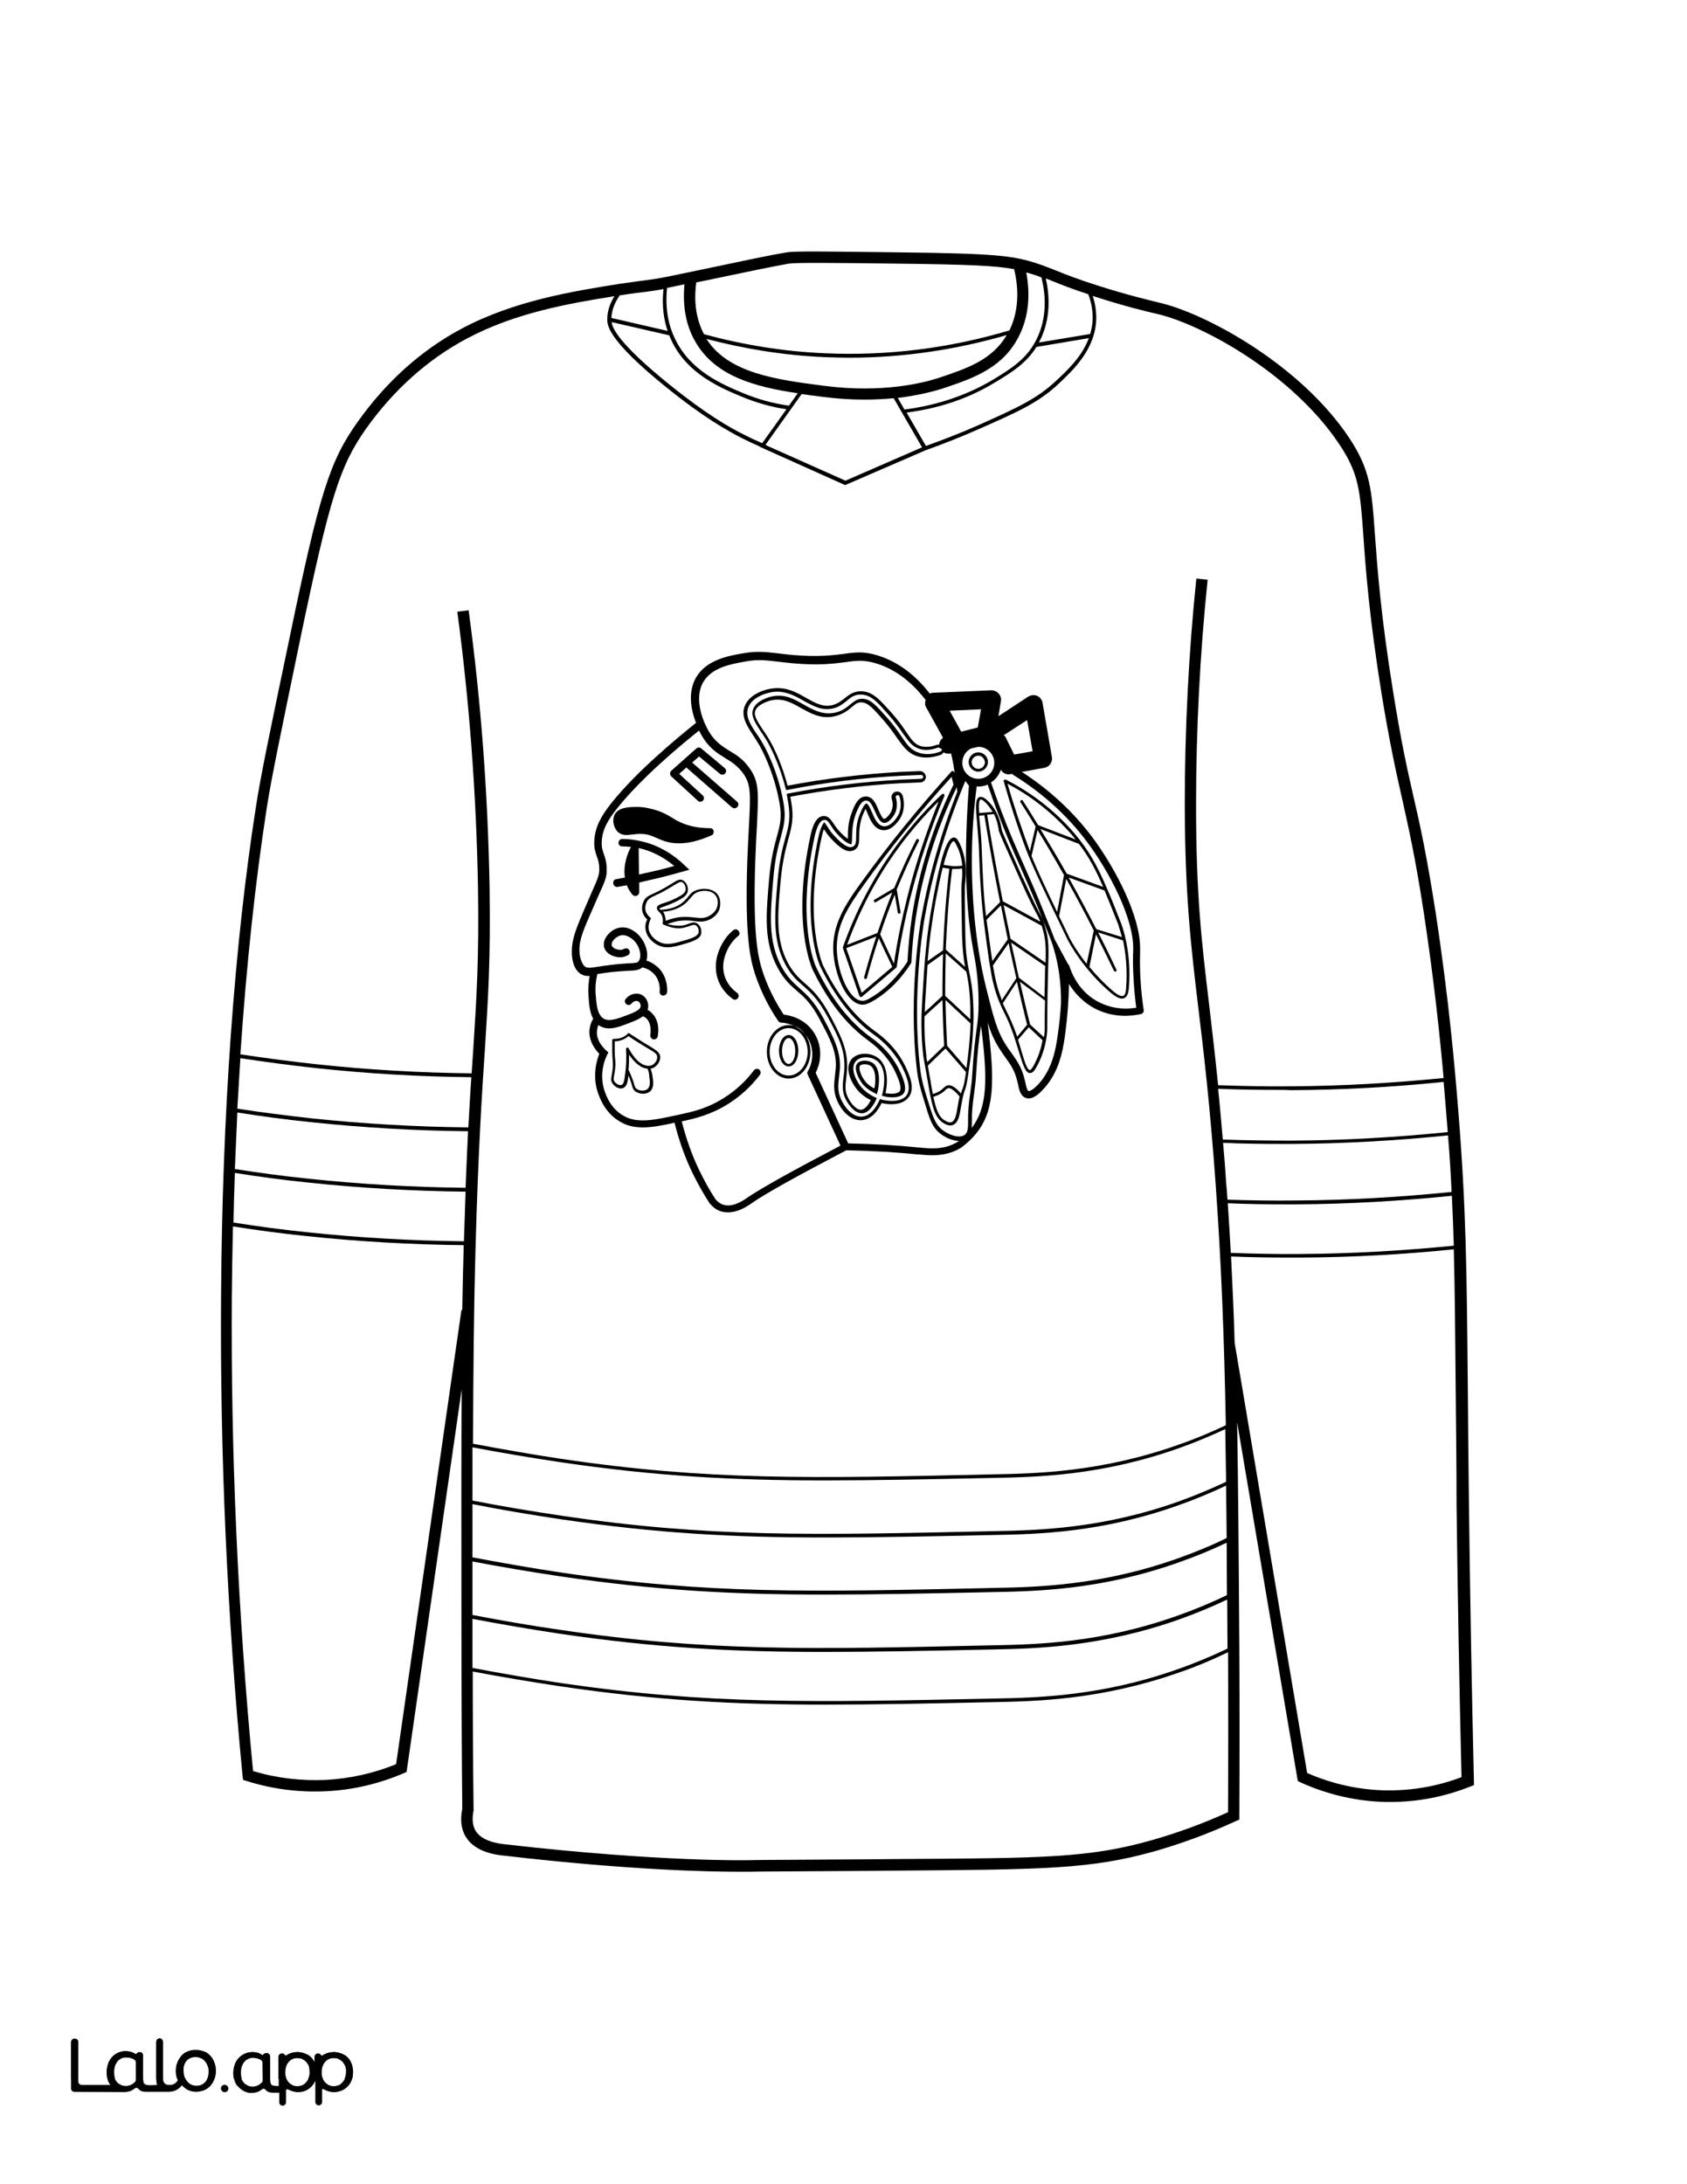 <?xml version="1.0" encoding="utf-8"?>
<!-- Generator: Adobe Illustrator 26.1.0, SVG Export Plug-In . SVG Version: 6.00 Build 0)  -->
<svg version="1.1" id="Layer_1" data-name="Layer 1" xmlns="http://www.w3.org/2000/svg" xmlns:xlink="http://www.w3.org/1999/xlink" x="0px" y="0px"
	 viewBox="0 0 612 792" style="enable-background:new 0 0 612 792;" xml:space="preserve">
<rect x="0" y="0" width="612" height="792" fill="#808080" stroke="none"/>
<style type="text/css">
	.st0{fill:#FFFFFF;}
	.st1{fill:#010101;}
	.st2{fill:none;}
</style>
<g id="Black">
	<rect x="19.5" y="23.7" width="574.2" height="730.1"/>
</g>
<g id="Color">
	<path class="st0" d="M354.9,274c-1.3,0-2.4,1.1-2.4,2.4s1.1,2.4,2.4,2.4s2.4-1.1,2.4-2.4C357.2,275.1,356.2,274,354.9,274z"/>
	<path class="st0" d="M234.8,380c-0.5-0.3-1-0.6-1.5-0.9c-1.8-1.1-3.6-2.2-5.3-3.4c-0.7,0.6-1.5,1.1-2.4,1.4
		c-0.8,0.3-1.7,0.5-2.6,0.5c0,0.7,0,1.5,0,2.5c0,2.4,0.1,3.6,0.2,4.5c0.1,0.9,0.1,1.5,0,2.5c-0.1,1.2-0.3,2.1-0.4,2.8
		c-0.2,1-0.3,1.5,0,2.1c0.6,1,1.9,1.7,2.7,1.4c0.6-0.2,1-1.3,1.3-4c0.4-2.9,0.5-5.9,0.3-9c0-0.2,0.1-0.5,0.4-0.5
		c0.2-0.1,0.5,0,0.6,0.3c0.7,1.3,3.1,5.6,6.4,6.2c0.3,0.1,1.1,0.2,1.9-0.1c1.2-0.5,2.2-2,2-3.2C238.3,382.1,237.5,381.6,234.8,380z"
		/>
	<path class="st0" d="M286.1,385.8c1.3,0,2.4-2.1,2.4-4.7s-1.1-4.7-2.4-4.7s-2.4,2.1-2.4,4.7S284.8,385.8,286.1,385.8z"/>
	<path class="st0" d="M354.9,270.8C354.9,270.8,354.8,270.8,354.9,270.8l-2.6,0.6c-1.9,0.9-3.2,2.9-3.2,5.2c0,3.2,2.6,5.8,5.8,5.8
		s5.8-2.6,5.8-5.8S358.1,270.8,354.9,270.8z M354.9,279.8c-1.9,0-3.5-1.6-3.5-3.5s1.6-3.5,3.5-3.5s3.5,1.6,3.5,3.5
		S356.8,279.8,354.9,279.8z"/>
	<path class="st0" d="M94.8,747c-0.4-0.2-0.7-0.4-1.1-0.5c-0.6-0.2-1.3-0.3-1.9-0.3s-1.3,0.1-1.8,0.4c-0.6,0.3-1,0.6-1.4,1.1
		s-0.7,1.1-0.9,1.7c-0.2,0.7-0.3,1.4-0.3,2.2c0,0.7,0.1,1.5,0.3,2.2c0.2,0.6,0.5,1,0.9,1.5s0.9,0.7,1.4,1c0.6,0.3,1.3,0.4,1.9,0.4
		c0.7,0,1.3-0.2,2-0.5c0.5-0.3,0.9-0.6,1.3-1c0.2-0.2,0.3-0.5,0.3-0.8v-6.3C95.4,747.6,95.2,747.2,94.8,747z"/>
	<path class="st0" d="M362.3,301v-0.2c-0.2-1-0.5-3.2-1.7-5.6h-0.1l-2.4,0.2c1.7,10.4,3.6,21,5.7,31.4l13.6,7.4
		c-0.4-1.1-0.7-1.7-1.3-2.8c-1-1.8-2.6-4.8-6.2-12.9l0.5-0.2l-0.5,0.2C364.2,305.8,362.4,301.8,362.3,301z"/>
	<path class="st0" d="M355.6,373.9c-0.5,3.4-1,7.5-1.5,15.8c-0.1,2.2-0.4,4.5-0.7,6.7c-0.4,2.6-0.7,5.3-0.8,8c0,0.6,0,1.1,0,1.6
		c0,1.1,0,2.1-0.1,3c5.7-7.4,5.9-17.4,3.4-37C355.8,372.7,355.7,373.3,355.6,373.9z"/>
	<path class="st0" d="M286.1,390c3.8,0,6.9-3.9,6.9-8.6s-3.1-8.6-6.9-8.6s-6.9,3.9-6.9,8.6S282.3,390,286.1,390z M286.1,375.3
		c2,0,3.5,2.5,3.5,5.7s-1.5,5.7-3.5,5.7s-3.5-2.5-3.5-5.7S284.2,375.3,286.1,375.3z"/>
	<path class="st0" d="M365.1,121.7c0-0.1,0.1-0.2,0.1-0.2c-18.7,5.4-37.8,8.2-57,8.2c-3,0-5.9-0.1-8.9-0.2
		c-14.5-0.6-28.9-2.9-43-6.6c7.9,12.5,25.6,14.8,42.7,17c21.5,2.8,36.7-1.2,42.2-3.1C350.8,133.6,359.8,130.5,365.1,121.7z"/>
	<path class="st0" d="M242.8,139.4c13.5,10.9,22,15.7,27.3,18.3c2.1,1.1,4.3,2.1,6.4,3l8.8-12.3c-5.5-0.8-11-2.4-16.1-4.5
		c-7.9-3.3-19.8-8.3-25.5-20.2c-0.3-0.6-0.6-1.4-0.9-2.1l-20.9-4.8C222.1,119,224.6,124.7,242.8,139.4z"/>
	<path class="st0" d="M234.9,387.5c-0.2,0-0.4-0.1-0.6-0.1c-2.7-0.5-4.8-3.1-6.1-5c0,1.9,0,3.7-0.2,5.5c0.6,1.2,1.1,2.5,1.6,3.8
		c0.2,0.5,0.3,1,0.4,1.3c0.3,1,0.4,1.4,0.8,1.7c1,0.9,3.1,1.1,4.2,0.1c1-1,0.8-2.8,0.5-4.7C235.5,389.3,235.3,388.4,234.9,387.5z"/>
	<path class="st0" d="M240.6,335.2C240.6,335.2,240.5,335.2,240.6,335.2C240.5,335.2,240.5,335.2,240.6,335.2
		c-0.2-0.1-0.2-0.2-0.2-0.3l0,0c0-0.1,0-0.1,0-0.2l0,0c0.1-0.5,0.2-1.4-0.2-2.5c-0.3-0.8-0.8-1.3-1.2-1.6c-0.1-0.1-0.1-0.2-0.2-0.3
		c-0.4-0.4-0.5-0.7-0.5-1.1c0.1-0.9,1.1-1.3,2.7-1.8c1.2-0.4,2.7-0.9,4.4-1.8c1.9-1,3-1.6,3.3-2.8c0.2-1-0.3-2.4-1.2-2.9
		c-0.6-0.3-1.2,0-3,1.1c-1,0.6-2.3,1.4-4.1,2.4c-1,0.5-1.8,0.9-2.5,1.2c-1.9,0.9-2.7,1.3-3.3,2.5c-0.3,0.7-0.8,2-0.3,3.5
		c0.4,1,1.1,1.7,1.6,2.1c0.2,0.1,0.3,0.4,0.1,0.6c-0.4,0.8-0.8,2-0.7,3.4c0.3,2.6,2.6,4.2,3.6,4.7c2.8,1.6,5.7,0.7,10.1-0.6
		c1.8-0.5,4.1-1.4,4.4-2.5c0.3-1-0.2-2.3-1-2.8c-0.6-0.3-1.2-0.1-2.3,0.3c-0.4,0.1-0.8,0.3-1.3,0.4
		C246.4,337,243.7,336.6,240.6,335.2L240.6,335.2z"/>
	<path class="st0" d="M224.7,107.3c-1.8,2.6-2.8,5.3-2.9,8l20.4,4.7c-1.3-3.8-2.2-8.9-1.5-15.2c-0.9,0.2-1.7,0.3-2.2,0.4
		c-3.7,0.6-5.7,0.8-7.4,1c-1.6,0.2-3,0.4-5.6,0.8c-0.3,0.1-0.7,0.1-1,0.2L224.7,107.3z"/>
	<path class="st0" d="M42.5,755c0.4,0.5,0.9,0.7,1.4,1c0.6,0.3,1.3,0.4,1.9,0.4c0.7,0,1.3-0.2,2-0.5c0.5-0.3,0.9-0.6,1.3-1
		c0.2-0.2,0.3-0.5,0.3-0.8l0,0v-6.3c0-0.4-0.2-0.8-0.6-1c-0.4-0.2-0.7-0.4-1.1-0.5c-0.6-0.2-1.3-0.3-1.9-0.3c-0.6,0-1.3,0.1-1.8,0.4
		c-0.6,0.3-1,0.6-1.4,1.1s-0.7,1.1-0.9,1.7c-0.2,0.7-0.3,1.4-0.3,2.2c0,0.7,0.1,1.5,0.3,2.2C41.8,754.1,42.1,754.5,42.5,755z"/>
	<path class="st0" d="M306.7,174.3l27.8-12.1l-10.3-17.8c-3.2,0.3-6.8,0.5-10.7,0.5c-4.6,0-9.6-0.3-15.1-1c-2.5-0.3-5.1-0.7-7.6-1
		l-13.1,18.4c0.1,0,0.2,0.1,0.3,0.1v0.1L306.7,174.3z"/>
	<path class="st0" d="M269.7,142.6c5.3,2.2,10.8,3.7,16.5,4.5l3.2-4.5c-15.4-2.3-30-6.1-37.2-18.8c-3.4-5.9-4.6-12.8-3.9-20.7
		c-2.4,0.5-4.5,0.9-6.3,1.3c-0.9,8.4,1,14.7,2.9,18.5C250.5,134.5,261.6,139.2,269.7,142.6z"/>
	<path class="st0" d="M368.6,123.8c-6,10.1-16.3,13.6-26.1,16.9c-3,1-8.8,2.6-16.8,3.6l2.4,4.2c11.7-1.5,22.5-5.1,32.1-10.8
		c6.2-3.8,12.1-7.3,15.7-14.4c4.3-8.4,3.3-17.2,1.9-22.7c-1-0.4-2-0.8-3.1-1.1c-0.8-0.3-1.6-0.5-2.4-0.7
		C373.5,105.1,374,114.8,368.6,123.8z"/>
	<path class="st0" d="M255.4,121.2c14.4,3.9,29.2,6.3,44,6.9c22.5,1,45-1.8,66.8-8.3c4-8.2,3-16.9,1.7-22.2
		c-6.8-1.3-17.1-1.7-42.1-2c-24.1-0.3-37.3-0.4-39.7,0c-5.6,1-16.8,3.3-26.7,5.4c-2.4,0.5-4.7,1-6.8,1.4
		C251.6,109.6,252.6,115.9,255.4,121.2z"/>
	<path class="st0" d="M369,375.9l3.6-4.3c-1.3-5.2-2.5-10.4-3.7-15.6l-5.1,7.8c0.6,1.3,1.1,2.4,1.6,3.4c0.9,1.8,1.8,3.7,3.2,7.5
		C368.7,375.1,368.9,375.5,369,375.9z"/>
	<path class="st0" d="M114.8,385.9c18.6,2,37.5,3.1,56.3,3.3c0.2-3.1,0.4-6,0.6-8.9c1.2-18.9,2.1-32.6,1.7-58.6
		c-0.6-33.5-3.1-67.1-7.5-99.9l4.1-0.5c4.5,32.9,7,66.7,7.6,100.4c0.4,26.1-0.5,39.9-1.7,58.9c-1.1,16.3-2.4,36.6-3.4,72.1
		c-0.6,21.9-0.8,42.9-0.9,70.8c10.6,2,21.4,3.9,32.1,5.5c53.3,7.9,90.1,7.1,156.9,5.6c15.5-0.3,39-0.8,67.1-10.8
		c5.8-2,11.5-4.4,17-7c-0.6-31.7-1.6-58.1-3.7-87.5c-2.1-29-4.3-47.6-6.3-64c-2.7-22.6-4.8-40.4-4.9-73.3c0-27.4,1.4-55.1,4.2-82.2
		l4.1,0.4c-2.8,27-4.2,54.5-4.2,81.8c0,32.6,2,49.5,4.8,72.8c1,8.6,2.1,17.8,3.2,28.7c8.8,0.3,17.8,0.5,26.6,0.4
		c18.4-0.1,36.9-1.2,55.2-3c-1.3-14.7-3.4-34.9-7.1-59.4c-3.2-21-5.7-31.7-8-42.1c-2.2-9.7-4.4-19.6-7.4-37.8
		c-4.5-28-5.8-45.6-6.6-57.3c-1.2-16.4-1.6-22.6-8.8-33.3c-16.9-25.3-49.2-43.1-65.7-47.1l-0.9-0.2c-3.1-0.7-11.4-2.7-22.2-6.2
		c-0.2-0.1-0.4-0.1-0.6-0.2c0.9,2.7,1.3,5.4,1.3,8.1c-0.2,11.2-8.4,18.8-13.8,23.9c-7.3,6.8-14.8,10.1-28.4,16.1
		c-6.5,2.9-13.1,5.5-19.8,7.9l-29.1,12.6l-31-13.9v-0.1c-2.1-0.9-4.2-1.9-6.2-2.9c-5.3-2.7-14-7.5-27.6-18.5
		c-21.5-17.3-21.5-22.7-21.5-24.7c0-2.8,0.9-5.7,2.6-8.4c-16.3,2.6-36,6-53.6,15.4c-14.1,7.5-26.4,18.5-36.4,32.5
		c-9.7,13.7-13.3,25.2-24.1,77c-6.9,33.4-10.4,50.1-12,60.5c-4.2,27-7.4,57.2-9.6,89.5C96.4,383.7,105.6,384.9,114.8,385.9z
		 M211.4,331.1c1.3-3,2.3-5.3,3.1-7.2c2.5-5.6,2.9-6.6,2.9-8.7c0-2.2-0.4-3.4-0.9-4.7c-0.5-1.5-1.1-3.1-0.9-5.7
		c0.3-5.2,2.7-9.2,6.2-13.6c9.4-11.8,24.6-24.2,30.7-29.1c-1.7-4.3-3.2-11,0.1-16.6c3.8-6.3,11.7-7.7,16.9-8.6c5-0.9,8.2-0.5,12.7,0
		c1.5,0.2,3.3,0.4,5.3,0.6c9.4,0.8,14.5,0.1,18.6-0.4c4.3-0.6,7.3-1,12.4,0.6c9.3,2.9,15.4,9.4,18.8,13.8c0.4-0.2,0.8-0.3,1.2-0.3
		l21.1-0.9c1,0,2,0.4,2.7,1.2s1,1.8,0.8,2.8l-0.9,5.4l10.8-7.1c1-0.6,2.2-0.7,3.2-0.3s1.8,1.4,2,2.5l3.4,19.7
		c0.3,1.8-0.9,3.6-2.7,3.9l-8.2,1.5c9.9,6.4,18.5,14.3,25.5,23.6c8.5,11.4,17.6,28.9,17.4,40.7v0.4c0,1.6-0.2,5.7,0.2,11.4
		c0.2,3.4,0.6,6.9,1.1,10.2c0.1,0.7-0.3,1.4-1,1.5c-3.1,0.7-9.3,1.5-15.9-1.6c-5-2.4-8.2-6.1-10.2-9.3c-0.1,6.2-0.6,12.3-1.4,18.3
		c-0.9,6.8-2.5,13.8-7.5,19.4c-1.5,1.7-3.6,3.8-5.8,3.8c-0.3,0-0.7-0.1-1-0.2c-1.9-0.7-2.4-2.9-2.8-5c-0.1-0.4-0.2-0.8-0.3-1.2
		c-0.9-3.8-2.5-6-4.3-8.5c-0.7-1-1.5-2.1-2.3-3.4c-1.8-2.9-3-5.7-4.1-9.2c2.7,21.6,2.5,32.3-4.5,40.6c-1.5,1.8-3.3,3.4-5.2,4.8
		c-3.6,2.2-7.3,2.7-10.5,2.7c-1.8,0-3.5-0.2-4.9-0.3h-0.3c-7.7-0.8-16.1-1.3-25.9-1.5c-18.5,9.7-28.8,15.4-34.2,19.1l-0.1,0.1
		c-1.6,1.1-4.9,3.3-8.6,3.3c-0.9,0-1.8-0.1-2.7-0.4c-1.5-0.5-2.8-1.5-3.9-2.8l-0.1-0.1c-2.2-3.4-4.2-7-6-10.6
		c-2.9-5.9-5.1-12.2-6.7-18.6c-4.4,1-8.2,1.7-11.5,1.7c-3.4,0-6.3-0.7-9.1-2.6c-5.3-3.5-7.1-9.4-7.7-11.7c-1.2-5.3,0-9.8,1-12.4
		c-1.4-1.4-4.1-4.8-3.5-9.1c0.2-1.3,0.6-2.5,1.3-3.6c-1.3-2.3-1.5-5.3-1.7-8.2c-0.2-2.5,0-4.9,0.4-7.3c-0.1,0-0.2,0-0.4,0
		c-1.3,0-2.3-0.3-3.3-1.1c-1-0.8-2.3-2.4-2.7-6.1C207.1,341.4,208.7,337.5,211.4,331.1z"/>
	<path class="st0" d="M378.2,377.2l-5-4.7l-3.9,4.5c0.5,1.5,0.9,3,1.3,4.3c1.1,3.6,2,6.7,3,6.7l0,0c0.4,0,1-0.8,1.8-2.4
		C377,382.5,377.8,379.5,378.2,377.2C378.3,377.2,378.3,377.2,378.2,377.2z"/>
	<path class="st0" d="M118.3,645.4c8.8-0.5,17.3-2.4,25.4-5.7L167.4,475h0.3c0.1-7.6,0.3-14.9,0.5-22.4c0-0.4,0-0.7,0-1.1
		c-19-0.2-38.2-1.3-57.1-3.3c-8.8-0.9-17.8-2.1-26.6-3.5c-0.2,8.3-0.3,16.7-0.4,25.1c-0.4,57,2.2,115,7.7,172.4
		C100.5,644.8,109.4,645.8,118.3,645.4z"/>
	<path class="st0" d="M244.6,314c-3.6-3-7.7-5.2-12.1-6.3c-0.3-0.1-0.5-0.1-0.8-0.2l0.1,9.6c2.2-0.5,4.5-1,6.7-1.5
		C240.5,315.1,242.5,314.6,244.6,314z"/>
	<path class="st0" d="M364.1,328.2c0.7,3.4,1.4,6.8,2.1,10.2c0.1,0.7,0.3,1.3,0.4,2l12.7,8.7c0.2-6.4,0-9-1.4-13.4L364.1,328.2z"/>
	<path class="st0" d="M383.5,330.7l2.5-13.4c-0.1-0.2-0.2-0.4-0.3-0.5c-3-5.3-6.1-10.6-9.3-15.8l-2.2,9.4
		C376.2,315.3,379,321.3,383.5,330.7z"/>
	<path class="st0" d="M386.7,316.3c0.1,0.2,0.2,0.4,0.3,0.5l13.2,4.8c-2.7-6.2-5.2-11-8.8-15.6l-14-5.4
		C380.6,305.8,383.7,311,386.7,316.3z"/>
	<path class="st0" d="M360.1,294.4c-0.5-0.8-1-1.6-1.6-2.3c-0.6-0.7-1.9-2.2-2.7-2.2h-0.1c-0.6,0.2-0.7,2.2-0.5,4.9L360.1,294.4z"/>
	<path class="st0" d="M382.1,343.4c-0.6-2-1.7-4.8-4-10.4c-3.2-8-5.5-13.1-7.7-18.1c-1.5-3.4-2.9-6.5-4.5-10.3
		c-2.7-6.5-5.3-13.3-7.6-20.1c-1.1,0.5-2.2,0.7-3.5,0.7c-0.2,0-0.3,0-0.5,0c-0.7,5.6-1.2,11.2-1.5,16.8c-0.9,19.5,0.8,39.4,4.9,56
		c2.6,10.3,3.8,15.5,7.1,20.7c0.7,1.2,1.5,2.2,2.2,3.2c1.9,2.7,3.7,5.2,4.7,9.5c0.1,0.4,0.2,0.8,0.3,1.2c0.2,1.1,0.6,2.8,1.1,3
		c0.1,0,1.1,0.3,3.9-2.8c4.7-5.3,6-12.1,6.8-18c0.5-3.6,0.9-7.3,1.1-11C385,356.8,384.1,349.9,382.1,343.4z M380.2,352.6
		c-0.1,4.7-0.3,11.2-0.3,20.7c0,0.1,0,6.2-3.5,12.9c-1.1,2.1-1.8,2.9-2.7,2.9l0,0c-1.7,0-2.5-2.7-4-7.5c-0.6-2-1.3-4.2-2.1-6.6
		c-1.3-3.7-2.2-5.6-3.1-7.4c-0.7-1.4-1.4-2.8-2.3-5.1c-1.5-3.9-2.4-7.7-3.1-12.5l0,0c-0.4-2.2-0.7-4.7-1.1-7.5l-0.5-3.7
		c-1.6-11.5-2-20.5-2.3-29.3c-0.1-4-0.5-7.7-0.7-10.6c-0.6-6.2-0.8-9.4,0.9-9.9c1.3-0.4,2.8,1.2,3.9,2.4c3.1,3.5,3.8,7.7,4.1,9.3
		v0.2c0.1,0.6,2.9,6.9,7.5,17.2l-0.4,0.3l0.5-0.2c3.6,8.1,5.2,11.1,6.1,12.9c0.8,1.5,1.2,2.2,1.8,4.2
		C380.6,340.6,380.5,343.4,380.2,352.6z"/>
	<path class="st0" d="M363.4,362.7l5.3-8c-1-4.2-1.9-8.5-2.8-12.7l-5.7,8.1c0.8,4.7,1.6,8.3,3.1,12.1
		C363.2,362.3,363.3,362.5,363.4,362.7z"/>
	<path class="st0" d="M365.6,340.6c-0.1-0.6-0.3-1.3-0.4-1.9c-0.7-3.4-1.4-6.9-2.1-10.4l-5.2,5.2c0.2,1.7,0.4,3.3,0.7,5.1l0.5,3.7
		c0.3,2.3,0.6,4.3,0.9,6.2L365.6,340.6z"/>
	<path class="st0" d="M362.8,327.1c-2.1-10.5-4-21-5.7-31.5l-1.9,0.2c0.1,0.9,0.2,1.9,0.3,3c0.3,2.9,0.6,6.6,0.7,10.6
		c0.3,7,0.5,14.3,1.5,22.8L362.8,327.1z"/>
	<path class="st0" d="M67.8,754.8c0.4,0.5,0.9,0.9,1.5,1.2s1.2,0.4,1.9,0.4c0.7,0,1.3-0.1,1.9-0.4c0.6-0.2,1-0.6,1.4-1.1
		s0.7-1.1,0.9-1.7c0.2-0.7,0.3-1.4,0.3-2.1c0-0.7-0.1-1.4-0.4-2c-0.2-0.6-0.5-1.2-1-1.7c-0.4-0.5-0.9-0.9-1.5-1.1
		c-0.6-0.3-1.2-0.4-1.8-0.4c-1.5,0-2.6,0.5-3.4,1.4c-0.8,1-1.2,2.2-1.2,3.8c0,0.7,0.1,1.4,0.3,2.1C67,753.7,67.4,754.3,67.8,754.8z"
		/>
	<path class="st0" d="M369.6,354.5l9.3,7.1c0.1-3.6,0.2-6.6,0.2-9.1c0-0.8,0-1.5,0.1-2.2l-12.4-8.5
		C367.8,346,368.7,350.3,369.6,354.5z"/>
	<path class="st0" d="M370,356c1.2,5.2,2.4,10.4,3.7,15.5l5,4.6c0.3-1.7,0.3-2.9,0.3-2.9c0-3.9,0-7.4,0.1-10.4L370,356z"/>
	<path class="st0" d="M111.3,747.9c-0.4-0.5-0.8-0.9-1.4-1.2c-0.2-0.1-0.4-0.2-0.6-0.3c-0.4-0.1-0.7-0.2-1.1-0.2
		c-0.8,0-1.5,0.1-2.1,0.3c-0.5,0.2-0.9,0.5-1.3,0.9c-0.8,0.9-1.3,2.1-1.4,3.6c0,0.7,0,1.4,0.2,2s0.5,1.2,0.8,1.7
		c0.4,0.5,0.8,0.9,1.4,1.2c0.5,0.3,1.2,0.5,1.8,0.5c0.6,0.1,1.3-0.1,1.9-0.3s1-0.5,1.4-1s0.8-1,1-1.6c0.3-0.7,0.4-1.4,0.4-2.1
		c0-0.7-0.1-1.3-0.2-2C112,749,111.7,748.4,111.3,747.9z"/>
	<path class="st0" d="M252.1,332.7c1.8,0.2,3.1,0.4,4.8-0.4c0.6-0.3,2.4-1.2,3.2-3.2c0-0.1,0.9-2.6-0.5-4.4c-1.5-2-4.6-1.9-6.3-1.3
		c-1.4,0.5-2,1.2-2.8,2.2c-0.6,0.7-1.3,1.6-2.4,2.4c-2,1.5-4.6,2.4-7.6,2.6c0.3,0.4,0.5,0.7,0.6,1.2c0.3,0.8,0.4,1.5,0.4,2.1
		c2-0.8,4-1.3,6.1-1.4C249.4,332.4,250.8,332.6,252.1,332.7z"/>
	<path class="st0" d="M212.1,350.4c0.9,0.7,2,0.6,5.1,0.1c1.1-0.2,2.6-0.4,4.3-0.6c3-0.4,5.2-0.5,6.7-0.6c2.6-0.1,3.1-0.2,3.5-0.8
		c1.2-1.6,0.5-5-1.4-7.1c-0.4-0.5-2.7-2.8-5.2-2.2c-1.1,0.3-2.3,1.2-2.9,2.2c-0.2,0.4-0.4,0.9-0.3,1.4c0.3,1,1.9,1.7,3.4,1.6
		c0.4,0,0.8-0.2,1.2-0.4c0.7-0.3,1.5-0.1,1.8,0.6c0.4,0.7,0.1,1.5-0.6,1.8c-0.7,0.4-1.5,0.6-2.2,0.7c-2.4,0.2-5.5-1-6.3-3.5
		c-0.3-1.1-0.2-2.3,0.5-3.5c0.9-1.7,2.7-3.1,4.5-3.6c3.9-1.1,7.1,2,7.9,3c2,2.3,3.3,6,2.4,8.8c1.9,0.6,3.5,1.7,4.8,3.1
		c2.9,3.3,2.8,7.3,2.7,8.4c-0.1,0.7-0.7,1.2-1.4,1.2h-0.1c-0.8-0.1-1.3-0.7-1.2-1.5c0.1-0.9,0.2-3.9-2-6.3c-1.5-1.6-3.2-2.2-4.2-2.4
		H233c-1.1,1-2.6,1.1-4.9,1.2c-1.5,0.1-3.6,0.2-6.5,0.5c-1.7,0.2-3,0.4-4.2,0.6c-0.2,0-0.5,0.1-0.7,0.1c-0.6,2.5-0.8,5-0.6,7.5
		c0.3,3.7,0.6,7.2,2.8,8.6c2.1,1.3,5.2,0.1,9.1-1.4c1.9-0.7,4.2-1.7,4.4-2.9c0.1-0.6-0.2-1.6-0.9-1.9c-0.7-0.4-1.8,0-2.4,0.8
		c-0.5,0.6-1.3,0.7-1.9,0.2c-0.6-0.5-0.7-1.3-0.2-1.9c1.5-1.8,3.9-2.4,5.7-1.5c1.9,0.9,2.7,3.1,2.4,4.8c0,0.2-0.1,0.4-0.2,0.7
		c0.5,0.2,0.9,0.5,1.3,0.9c3.5,3,2.5,8.1,2.4,8.7s-0.7,1.1-1.3,1.1c-0.1,0-0.2,0-0.3,0c-0.7-0.2-1.2-0.9-1.1-1.6c0,0,0.8-4-1.5-6.1
		c-0.3-0.3-0.8-0.5-1.2-0.7c-1.2,1-2.8,1.6-4.3,2.2c-2.8,1.1-5.5,2.2-7.9,2.2c-1.3,0-2.5-0.3-3.6-1c-0.1-0.1-0.2-0.2-0.3-0.2
		c-0.3,0.6-0.4,1.2-0.5,1.8c-0.6,4,2.9,7,3.3,7.4l0.8,0.7l-0.5,1c-1,2.1-2.5,6.3-1.3,11.5c0.5,2,2,7,6.5,10c5.2,3.5,11.3,2.2,21.3,0
		c4.7-1,10-2.2,16.1-6.1c4.1-2.6,7.7-5.9,10.7-9.9c0.5-0.6,1.3-0.7,1.9-0.3c0.6,0.5,0.7,1.3,0.3,1.9c-3.2,4.2-7,7.7-11.4,10.5
		c-6.5,4.1-12.3,5.4-16.9,6.4c0,0,0,0-0.1,0c1.6,6.2,3.7,12.3,6.5,18c1.7,3.5,3.6,7,5.8,10.3c0.8,0.9,1.7,1.6,2.7,1.9
		c3.3,1.2,7.2-1.4,8.8-2.5l0.1-0.1c5.4-3.6,15.6-9.3,33.7-18.8L293,389.6c-0.2-0.4-0.2-0.9,0.1-1.2c2.2-3.9,2.1-8.8-0.3-12.4
		c-3.2-4.8-8.8-5.2-9.4-5.2c-0.4,0-0.8-0.2-1.1-0.6c-3.6-5.3-6.4-11-8.4-17c-1.8-5.6-3.7-13.8-2.8-41c0.2-5.1,0.4-9.4,0.6-12.8
		c0.6-11.5,0.8-15-2.2-19.1c-2-2.7-4.1-4-6.4-5.4c-2.9-1.8-5.9-3.6-8.6-8.3c-0.2-0.3-0.5-0.9-0.9-1.7c-6.4,5.1-20.8,17-29.7,28.2
		c-3.2,4-5.4,7.6-5.6,12c-0.1,2.2,0.3,3.3,0.8,4.7c0.5,1.4,1,3,1,5.6c0,2.7-0.5,3.9-3.2,9.8c-0.8,1.8-1.8,4.2-3.1,7.1
		c-2.7,6.2-4,9.6-3.5,13.9C210.8,349.1,211.8,350.1,212.1,350.4z M236.8,387.3c-0.3,0.1-0.6,0.2-0.8,0.2c0.3,0.8,0.6,1.7,0.7,2.6
		c0.3,2.1,0.6,4.3-0.8,5.6c-0.7,0.6-1.7,0.9-2.6,0.9c-1.1,0-2.3-0.4-3-1c-0.6-0.6-0.8-1.1-1.1-2.2c-0.1-0.4-0.2-0.8-0.4-1.3
		c-0.2-0.7-0.5-1.4-0.8-2.1c-0.3,2.6-0.7,4-1.9,4.5c-0.3,0.1-0.5,0.2-0.8,0.2c-1.2,0-2.6-0.9-3.2-2c-0.6-0.9-0.4-1.7-0.2-2.8
		c0.1-0.7,0.3-1.5,0.4-2.7c0.1-1,0-1.5,0-2.4c-0.1-0.9-0.2-2.1-0.2-4.6c0-1.3,0-2.3,0-3c0-0.1,0.1-0.3,0.2-0.4
		c0.1-0.1,0.2-0.1,0.4-0.1c0.9,0,1.9-0.1,2.7-0.4c0.9-0.3,1.7-0.8,2.3-1.5c0.2-0.2,0.4-0.2,0.6-0.1c1.8,1.2,3.7,2.4,5.6,3.6
		c0.5,0.3,1,0.6,1.5,0.9c2.7,1.6,3.9,2.4,4.1,3.8C239.7,384.6,238.5,386.6,236.8,387.3z M286.1,371.7c4.4,0,7.9,4.3,7.9,9.7
		s-3.6,9.7-7.9,9.7s-7.9-4.3-7.9-9.7S281.8,371.7,286.1,371.7z M248.5,335.4c0.4-0.1,0.8-0.3,1.2-0.4c1.1-0.4,2.1-0.8,3.1-0.2
		c1.3,0.7,1.9,2.5,1.5,4c-0.2,0.8-1,2-5.1,3.2c-2.7,0.8-5,1.5-7.1,1.5c-1.3,0-2.6-0.3-3.8-1c-1.1-0.6-3.7-2.4-4.1-5.5
		c-0.2-1.2,0-2.5,0.6-3.6c-0.6-0.5-1.2-1.3-1.6-2.3c-0.6-1.8-0.1-3.5,0.3-4.3c0.7-1.5,1.8-2,3.8-2.9c0.7-0.3,1.5-0.7,2.4-1.2
		c1.8-0.9,3-1.7,4-2.3c1.9-1.2,2.9-1.8,4-1.2c1.4,0.7,2.1,2.6,1.8,4c-0.3,1.6-1.9,2.5-3.8,3.5c-1.8,0.9-3.4,1.5-4.5,1.9
		c-0.8,0.3-2,0.7-2,0.9c0,0,0.1,0.2,0.4,0.4c3.1-0.1,5.7-0.9,7.7-2.4c1-0.8,1.7-1.5,2.3-2.3c0.8-1,1.6-2,3.3-2.5
		c2.4-0.8,5.8-0.5,7.4,1.6c1.7,2.3,0.7,5.2,0.7,5.4c-0.6,1.6-1.8,2.9-3.7,3.8c-2,0.9-3.6,0.7-5.4,0.5c-1.2-0.2-2.6-0.3-4.4-0.2
		c-1.8,0.1-3.6,0.6-5.4,1.3C244.5,335.7,246.7,335.9,248.5,335.4z M267.8,339.4c-1.4,1.1-3.2,3.1-4.4,6.1c-0.5,1.3-1.6,4.3-0.7,7.8
		c0.9,3.6,3.3,5.7,4.7,6.7c0.6,0.4,0.8,1.3,0.3,1.9c-0.3,0.4-0.7,0.6-1.1,0.6c-0.3,0-0.6-0.1-0.8-0.3c-1.7-1.2-4.6-3.8-5.7-8.2
		c-1.1-4.4,0.2-8,0.8-9.5c1.1-2.8,2.8-5.3,5.1-7.2c0.6-0.5,1.4-0.4,1.9,0.2C268.4,338.1,268.4,339,267.8,339.4z M243.5,279.5
		l9.1-8.1c0.5-0.4,1.3-0.5,1.8,0l8.5,7.1c0.6,0.5,0.7,1.3,0.2,1.9s-1.3,0.7-1.9,0.2l-7.6-6.3l-2.5,2.2l16.3,14.2
		c0.6,0.5,0.6,1.4,0.1,1.9c-0.3,0.3-0.6,0.5-1,0.5c-0.3,0-0.6-0.1-0.9-0.3L249,278.3l-2.6,2.3l8.5,7.8c0.6,0.5,0.6,1.4,0.1,1.9
		c-0.3,0.3-0.6,0.4-1,0.4c-0.3,0-0.7-0.1-0.9-0.4l-9.6-8.8c-0.3-0.3-0.4-0.6-0.4-1C243,280.2,243.2,279.8,243.5,279.5z M222.9,295.5
		c1.4-2.9,5.6-2.9,8.4-2.9c2.2,0,4.6,0.5,7.1,1.3c2.7,0.9,4.4,2,5.9,2.9c0.5,0.3,0.9,0.6,1.4,0.8c3.3,1.8,7.3,2.7,11.9,2.7
		c0.7,0,1.2,0.4,1.3,1.1c0.1,0.6-0.2,1.3-0.8,1.5c-4.3,1.9-8.2,2.9-11.8,2.9c-2,0-3.8-0.3-5.5-0.9c-0.9-0.3-1.7-0.7-2.5-1
		c-1.6-0.7-3-1.4-5.3-1.5c-1.4-0.1-2.6,0.1-3.6,0.2c-1.8,0.2-3.5,0.5-5.1-0.8C222.6,300.3,222,297.5,222.9,295.5z M223.5,318.8
		c1.1-0.2,2.1-0.4,3.2-0.6c-0.7-4.6,1-8.9,2.2-11.1c-1.1-0.1-2.1-0.2-3.2-0.2c-0.8,0-1.4-0.6-1.3-1.4c0-0.7,0.6-1.3,1.4-1.3l0,0
		c2.5,0,5,0.4,7.5,1c5.6,1.4,10.8,4.4,15.1,8.6l1.7,1.6l-2.3,0.6c-2.8,0.8-5.7,1.6-8.6,2.3c-2.4,0.6-4.9,1.1-7.3,1.7v3.5
		c0,0.6-0.4,1.1-0.9,1.3c-0.1,0.1-0.3,0.1-0.5,0.1c-0.4,0-0.8-0.2-1.1-0.5c-0.6-0.8-1.2-1.6-1.6-2.5c-0.1-0.3-0.3-0.6-0.4-0.9
		c-1.1,0.2-2.3,0.4-3.4,0.6c-0.1,0-0.2,0-0.2,0c-0.6,0-1.2-0.5-1.3-1.1C222.3,319.6,222.8,318.9,223.5,318.8z"/>
	<path class="st0" d="M360.4,535.9c-23.5,0.5-43.2,0.9-61.3,0.9c-33.4,0-61.1-1.5-95.8-6.6c-10.7-1.6-21.4-3.4-31.9-5.4
		c0,6.1,0,12.5,0,19.3c10.6,2.1,21.5,3.9,32.3,5.5c53.3,7.9,90.1,7.1,156.9,5.6c15.6-0.3,39.1-0.8,67.1-10.8
		c5.8-2.1,11.6-4.5,17.1-7.1c-0.1-6.6-0.2-13-0.3-19.1c-5.4,2.5-10.9,4.8-16.5,6.8C399.7,535.1,376.1,535.6,360.4,535.9z"/>
	<path class="st0" d="M398.4,338.1c2.3,4.5,4.5,9,6.6,13.5c0.1,0.3,0,0.6-0.2,0.7c-0.1,0-0.1,0-0.2,0c-0.2,0-0.4-0.1-0.5-0.3
		c-2.1-4.4-4.3-8.8-6.5-13.2l-2.4,11.8c2.3,2.8,5.2,5.9,8.6,8.8c2.1,1.8,3.2,1.9,3.7,1.7c0.6-0.3,0.9-1.1,1-2.5
		c0.6-7.2-0.2-13.4-1.1-17.6L398.4,338.1z"/>
	<path class="st0" d="M373.6,308.7l2.1-9c-1.8-2.9-3.6-5.9-5.5-8.8c-0.2-0.2-0.1-0.6,0.2-0.7c0.2-0.2,0.6-0.1,0.7,0.2
		c1.9,2.9,3.7,5.8,5.5,8.8l13.6,5.2c-0.4-0.5-0.9-1.1-1.3-1.6c-6.6-7.6-14.4-13.9-23.4-18.6c2.3,8,5,16,7.9,23.8
		C373.4,308.2,373.5,308.5,373.6,308.7z"/>
	<path class="st0" d="M387.7,318.2c3.4,6.1,6.8,12.4,10,18.7l9.3,2.9c-0.7-2.7-1.3-4.3-1.3-4.5c-1.9-4.8-3.5-8.8-5-12.4L387.7,318.2
		z"/>
	<path class="st0" d="M428.2,606.3c-28.3,10-51.9,10.6-67.6,10.9c-23.5,0.5-43.2,0.9-61.3,0.9c-33.4,0-61.1-1.5-95.8-6.6
		c-10.7-1.6-21.5-3.4-32-5.4c0,16.6,0.1,33.4,0.3,50v0.2v0.2c-0.6,3-0.4,5.4,0.7,7.3c2.4,4,8.5,4.7,11.1,5
		c57.1,6.5,88.1,5.7,88.4,5.7c1.7-0.1,15.2-0.1,41.9-0.3l10.9-0.1c53.9-0.3,70.2-0.4,92.9-6.8c9.5-2.7,18.8-6.1,27.8-10.2
		c0.1-19.2,0.1-38.7,0-58C439.7,601.9,434,604.3,428.2,606.3z"/>
	<path class="st0" d="M463.8,395.2c-7.3,0-14.6-0.1-21.9-0.4c0.6,5.6,1.1,11.7,1.7,18.4c8.4,0.3,16.9,0.4,25.2,0.4
		c18.7-0.1,37.7-1.2,56.4-3.1c-0.2-2.5-0.4-5-0.6-7.6c-0.3-3.1-0.5-6.6-0.9-10.6c-18.3,1.9-36.9,2.9-55.3,3
		C466.9,395.2,465.4,395.2,463.8,395.2z"/>
	<path class="st0" d="M445.3,435c8.3,0.3,16.7,0.4,25,0.3c18.7-0.1,37.6-1.2,56.3-3.1c-0.3-6.6-0.7-13.3-1.3-20.5
		c-18.7,1.9-37.7,3-56.5,3.1c-1.5,0-3.1,0-4.6,0c-6.8,0-13.7-0.1-20.5-0.4c0.4,4.5,0.8,9.3,1.1,14.4C445,431,445.2,433,445.3,435z"
		/>
	<path class="st0" d="M396.8,337.4c-3.2-6.3-6.5-12.5-10-18.7l-2.6,13.5c1.1,2.3,2.3,4.7,3.5,7.3c0,0.1,2.2,4.5,6.5,10L396.8,337.4z
		"/>
	<path class="st0" d="M359.5,283.7c2.4,6.9,4.9,13.7,7.7,20.3c1.6,3.8,3,6.9,4.5,10.3c2.2,5,4.5,10.1,7.7,18.2
		c1.5,3.7,2.5,6.2,3.2,8.1l4.8,8.9c0.2,0.2,0.4,0.4,0.5,0.7c0.7,2.2,3.4,9.8,11.4,13.5c5.1,2.4,9.9,2.2,12.9,1.7
		c-0.4-3-0.7-6.1-0.9-9.2c-0.4-5.8-0.3-10-0.2-11.6v-0.4c0.2-11.1-8.5-27.9-16.8-39c-7.2-9.6-16.2-17.7-26.7-24.2
		c-0.2-0.1-0.3-0.2-0.4-0.4l-0.6,0.1c-0.2,0-0.4,0.1-0.6,0.1c-1.2,0-2.3-0.6-2.9-1.7C362.4,281,361.2,282.7,359.5,283.7z
		 M364.3,282.8c0.2-0.1,0.4-0.2,0.6-0.1c9.6,4.9,17.9,11.4,24.8,19.4c5.3,6.2,8.4,11.9,11.9,20.1l0,0c1.6,3.6,3.2,7.8,5.1,12.6
		c0.2,0.4,4,10.4,2.8,23.7c-0.1,0.7-0.2,2.7-1.6,3.4c-0.3,0.1-0.6,0.2-0.9,0.2c-1,0-2.3-0.7-3.9-2c-10.1-8.5-15.5-18.6-16.2-20.2
		l0,0c-8-16.6-12-25-14.6-31.7c-3.1-8.2-5.8-16.6-8.2-25C364,283.2,364.1,282.9,364.3,282.8z"/>
	<path class="st0" d="M472,454.7c18.4-0.1,37-1.2,55.4-3c-0.2-6.1-0.4-12-0.7-18.1c-18.7,1.9-37.6,3-56.3,3.1c-1.5,0-3.1,0-4.6,0
		c-6.8,0-13.6-0.1-20.4-0.4c0.4,6.1,0.8,12,1.1,18C455,454.6,463.5,454.8,472,454.7z"/>
	<path class="st0" d="M124.5,747.9c-0.4-0.5-0.8-0.9-1.4-1.2c-0.2-0.1-0.4-0.2-0.6-0.3c-0.4-0.1-0.7-0.2-1.1-0.2
		c-0.8,0-1.5,0.1-2.1,0.3c-0.5,0.2-0.9,0.5-1.3,0.9c-0.8,0.9-1.3,2.1-1.4,3.6c0,0.7,0,1.4,0.2,2s0.5,1.2,0.8,1.7
		c0.4,0.5,0.8,0.9,1.4,1.2c0.5,0.3,1.2,0.5,1.8,0.5c0.6,0.1,1.3-0.1,1.9-0.3s1-0.5,1.4-1s0.8-1,1-1.6c0.3-0.7,0.4-1.4,0.4-2.1
		c0.1-0.7,0-1.3-0.2-2C125.2,749,124.9,748.4,124.5,747.9z"/>
	<path class="st0" d="M111.3,446.8c18.8,2,38,3.1,57,3.3c0.2-6.5,0.4-12.5,0.6-18c-19-0.2-38.2-1.3-57.1-3.3
		c-8.9-0.9-17.8-2.1-26.6-3.5c-0.2,6-0.4,12-0.5,18C93.5,444.7,102.5,445.9,111.3,446.8z"/>
	<path class="st0" d="M315.7,386.4c-0.6-0.3-1.3-0.5-2-0.5c-0.8,0-1.4,0.2-1.7,0.5c-0.6,0.7,0.1,3.4,1.8,5.6c0.8,1.1,2,2,3.4,2.7
		C317.6,392.9,318.1,387.9,315.7,386.4z"/>
	<polygon class="st0" points="354.7,263.8 355.9,257.2 344.5,257.7 348.7,265.3 	"/>
	<path class="st0" d="M528.1,505c-0.2-21-0.3-37.1-0.7-52c-18.4,1.9-37,2.9-55.4,3c-1.5,0-3.1,0-4.6,0c-6.9,0-13.9-0.1-20.8-0.4
		c0.5,10.3,1,20.7,1.3,31.3l26.3,156c9.1,4,19.1,6.2,28.9,6.3c9.3,0.1,18.4-1.5,27.1-4.8c-0.8-33.1-1.4-66.3-1.8-98.7
		C528.4,530.2,528.2,516.8,528.1,505z"/>
	<path class="st0" d="M367.9,273.6l6.7-1.2l-2-11.3l-7.7,5c-0.2,0.2-0.5,0.3-0.8,0.4c0.4,0.3,0.7,0.7,0.9,1.2L367.9,273.6z"/>
	<path class="st0" d="M360.6,615.9c15.6-0.3,39.1-0.8,67.1-10.8c6-2.1,11.9-4.6,17.6-7.3c0-6.2-0.1-12.1-0.1-17.8
		c-5.7,2.7-11.5,5.1-17.4,7.2c-28.3,10-51.9,10.6-67.6,10.9c-23.5,0.5-43.2,0.9-61.3,0.9c-33.4,0-61.1-1.5-95.8-6.6
		c-10.6-1.6-21.2-3.4-31.7-5.4c0,0.4,0,0.9,0,1.3c0,5.5,0,11,0,16.5c10.6,2,21.5,3.9,32.2,5.5C257,618.1,293.8,617.3,360.6,615.9z"
		/>
	<path class="st0" d="M383,138.2c4-3.7,9.5-8.8,12-15.6l-19,3.2c-3.8,6.1-9.3,9.4-15.1,12.9c-9.5,5.8-20.3,9.4-32,10.9l7,12.1
		c6.4-2.3,12.9-4.8,19.2-7.6C369.4,147.7,376.1,144.6,383,138.2z"/>
	<path class="st0" d="M377.1,123.8c-0.1,0.2-0.2,0.3-0.2,0.4l18.6-3.1c0.5-1.8,0.9-3.7,0.9-5.8c0-2.9-0.5-5.7-1.6-8.6
		c-6.1-2-9.9-3.5-13.3-4.9c-0.7-0.3-1.4-0.6-2.1-0.8C380.7,106.8,381.4,115.5,377.1,123.8z"/>
	<path class="st0" d="M264.7,272.3c2.4,1.4,4.8,2.9,7.1,6.1c3.6,4.9,3.4,8.9,2.8,20.9c-0.2,3.4-0.4,7.6-0.6,12.7
		c-0.9,26.8,0.9,34.7,2.6,40.1c1.8,5.5,4.4,10.8,7.7,15.8c2,0.2,7.5,1.3,10.9,6.4c2.9,4.4,3.1,9.9,0.7,14.7l11.8,25.6
		c9.6,0.2,18,0.7,25.6,1.5h0.3c3.8,0.4,8.9,0.9,13.7-2c0.2-0.1,0.4-0.3,0.6-0.4c-2.3,0-5.1-1.2-7.1-2.9c-2.3-1.9-3.3-4.3-4.7-8.9
		c-2-6.4-3-9.7-3.5-14.2c-3.2-27.2,1.4-53.7,1.6-54.8c2.8-15.5,7.2-30.9,13.1-45.8c-0.1-0.6-0.2-1.1-0.2-1.7
		c-7.4,15.2-12.4,31.2-14.9,47.5c-0.8,5.3-1.3,10.7-1.6,16.1c0,0.1,0,0.2-0.1,0.3c-3.6,5.6-7.9,10-13,13.2c-2.3,1.4-3.5,1.8-4.5,1.8
		c-0.1,0-0.3,0-0.4,0c-6-0.6-9.9-11.8-10.3-19.2c-0.5-9.6,4.1-16.8,10.2-25.2c9.8-13.6,20.8-27.1,32.6-40.1c0.2-0.2,0.4-0.3,0.7-0.2
		c0.2,0.1,0.4,0.3,0.5,0.5l0.1,0.4c-0.4-2.6-0.8-5-1.4-7.3h-0.1c-0.3,0.1-0.5,0.1-0.8,0.1c-0.7,0-1.3-0.2-1.8-0.5
		c-0.2,0.4-0.6,0.7-1,0.9c-3.1,1.1-6,1.3-8.6,0.5c-3.4-1.1-5-3.5-7.2-6.5c-1.3-1.9-2.9-4.2-5.3-6.9c-3.6-4.1-5.3-5.9-7.4-6.1
		c-1.5-0.2-2.4,0.5-3.8,1.7s-3.2,2.6-6.1,3.3c-5,1.2-8.7-1-12.4-3c-3.3-1.9-6.4-3.6-10.5-2.8c-1.7,0.4-5.2,1.6-6,3.8
		c-0.7,1.8,0.9,4.1,3,7.3l0.1,0.1c0.7,1.1,1.5,2.2,2.2,3.5c0.2,0.3,3.9,6.6,6.4,16.3c13.5-2.6,27.2-4.2,40.8-5
		c2.4-0.1,4.9-0.2,7.2-0.3c0.5,0,1.1,0.2,1.5,0.6s0.6,0.9,0.7,1.4c0,1.1-0.9,2.1-2,2.1c-2.4,0.1-4.8,0.2-7.1,0.3
		c-13.3,0.7-26.8,2.4-40.1,4.9c0.1,0.5,0.2,1.1,0.3,1.6c1.1,6.1,0.2,9.3-1,13.7c-0.9,3.4-2.1,7.7-2.8,15.1
		c-1.1,12.4-1.9,21.3,2.6,29.8c2,3.7,3.9,5.4,6,7.3c2.7,2.3,5.7,5,9.2,11.6c3.9,7.3,6.7,12.6,6.3,19.8c-0.1,1.1-0.2,2.1-0.3,3.1
		c-0.3,2.5-0.6,4.5,0.5,6.8c0.8,1.8,2.8,4.7,4.8,4.7l0,0c1.2,0,2.5-1.3,3.6-3.5c-2.1-1-3.9-2.4-5.2-4.1c-1.8-2.3-4.5-7.4-1.8-10.7
		c2.1-2.5,6.3-2.5,9-0.9c5.4,3.2,3.6,11.9,3.4,12.9c0,0.1,0,0.2-0.1,0.3c0.8,0.1,1.5,0.2,2.2,0.2c1.7,0,2.7-0.5,3-0.9
		c0.5-0.7,0.6-2.6-2-7.8c-3.1-6-7.8-9.4-9.3-10.5l-0.1-0.1c-7.8-5.6-14.6-14.2-20.1-25.5c-0.3-0.7-7.9-16.9-0.8-49.1
		c1.3-5.9,3.3-6.7,4.6-6.8c1.8-0.1,2.7,1.3,3.6,2.6c0.5,0.8,1.2,1.8,2.2,2.9c1.5,1.6,2.5,2.4,3.1,2.8c0-0.3,0-0.6,0-0.9
		c0-2.1,0-5.2,1.5-8.9c0.8-2.1,2.1-5.6,5-5.6c2.5,0,3.6,2.5,4.5,4.7c0.4,0.9,1.4,3.3,2.1,3.4c0.4,0.1,1.5-0.8,2.3-2.1
		c1.4-2.2,0.7-4.6,0.5-5.1c-0.3-1.1,0.2-2.2,1.3-2.6c1.1-0.3,2.2,0.2,2.6,1.3c0.4,1.1,1.3,5-1,8.6c-0.9,1.3-3.2,4.4-6.3,4
		c-2.9-0.4-4.3-3.4-5.3-5.9c-0.2-0.4-0.5-1.2-0.8-1.8c-0.2,0.4-0.6,1.2-1.1,2.4c-1.1,3-1.2,5.6-1.2,7.5c0,2.1,0,4.2-2,5.1
		c-2.1,1-4.6-0.3-8.2-4.2c-1.2-1.3-2-2.5-2.6-3.4c-0.3,0.6-0.5,1.5-0.8,2.7c-6.8,30.7,0.4,46.3,0.4,46.5
		c5.2,10.7,11.5,18.7,18.8,23.9l0.1,0.1c1.8,1.3,7.1,5.1,10.6,11.9c1.4,2.8,4.4,8.6,1.6,12.1c-1.2,1.6-3.4,2.5-6.2,2.5
		c-1.3,0-2.5-0.2-3.6-0.4c-1.2,2.5-3.5,6-7.4,6.2h-0.2c-4,0-7.1-3.8-8.5-7.1c-1.5-3.4-1.1-6.3-0.8-9c0.1-0.9,0.2-1.8,0.3-2.8
		c0.4-6-2.1-10.6-5.8-17.6c-3.1-5.9-5.7-8.2-8.3-10.4c-2.4-2.1-4.7-4.1-7-8.4c-5.1-9.5-4.2-19-3.1-32c0.7-7.8,1.9-12.2,2.9-15.8
		c1.1-4,1.8-6.7,0.9-11.9c-2.1-11.8-6.9-20.2-7.1-20.6c-0.7-1.2-1.4-2.3-2.1-3.4c-2.6-3.9-4.8-7.3-3.5-11c1.7-4.7,7.8-6.2,9.1-6.4
		c5.6-1.1,9.7,1.2,13.3,3.3c3.2,1.8,6,3.4,9.4,2.6c1.9-0.5,3.1-1.4,4.4-2.4c1.7-1.4,3.6-2.9,6.8-2.6c3.8,0.4,6.1,3.1,10.1,7.5
		c2.6,2.9,4.3,5.3,5.6,7.3c2,2.9,3,4.3,5.1,5c1.7,0.5,3.7,0.4,5.9-0.4c0.3-0.1,0.6-0.1,0.9-0.1c0.1-1,0.6-1.9,1.4-2.5l-6.1-11
		c-0.5-0.8-0.5-1.8-0.2-2.7c-3.2-4.1-9-10.5-17.8-13.2c-4.5-1.4-7.2-1.1-11.3-0.5c-4,0.5-9.5,1.3-19.2,0.4c-2.1-0.2-3.8-0.4-5.4-0.6
		c-4.4-0.5-7.3-0.9-11.9,0c-5,0.9-11.9,2.1-15,7.3c-4.1,6.9,0.9,16.3,2,18.1C259.4,269,262,270.6,264.7,272.3z"/>
	<path class="st0" d="M111.9,427.4c18.8,2,38,3.1,57,3.3c0.3-7.6,0.6-14.4,0.9-20.5c-19-0.2-38.2-1.3-57-3.3
		c-8.9-0.9-17.8-2.1-26.7-3.5c-0.3,6.8-0.6,13.6-0.9,20.5C94.1,425.3,103.1,426.5,111.9,427.4z"/>
	<path class="st0" d="M360.4,577.3c-23.5,0.5-43.2,0.9-61.3,0.9c-33.4,0-61.1-1.5-95.8-6.6c-10.7-1.6-21.4-3.4-31.9-5.4
		c0,6.1,0,12.6,0,19.4c10.5,2,21.3,3.9,31.9,5.4c53.3,7.9,90.1,7.1,156.9,5.6c15.6-0.3,39.1-0.8,67.1-10.8c6-2.1,12-4.6,17.8-7.4
		v0.1c0-6.6-0.1-13-0.1-19.1c-5.5,2.6-11.3,5-17,7C399.7,576.5,376.1,577,360.4,577.3z"/>
	<path class="st0" d="M0,792h612V0H0V792z M81.3,758.6c-0.6-0.1-1-0.5-1.1-1.1c-0.2-0.9,0.6-1.7,1.5-1.5c0.5,0.1,1,0.5,1.1,1.1
		C83,758,82.2,758.7,81.3,758.6z M106.2,761.5L106.2,761.5L106.2,761.5z M119.4,761.5L119.4,761.5L119.4,761.5z M127.5,754.6
		c-0.7,1.7-2.1,3-3.9,3.6c-0.9,0.3-1.8,0.4-2.8,0.4c-0.9,0-1.8-0.3-2.6-0.7l-0.8-0.4c-0.2-0.1-0.5,0.1-0.5,0.3v4.4
		c0,0.7-0.6,1.2-1.2,1.2l0,0c-0.7,0-1.2-0.6-1.2-1.2v-7.6c0-0.1-0.1-0.1-0.1,0c-0.4,0.8-1.6,2.8-3.8,3.6c-1.2,0.4-2.3,0.4-2.8,0.4
		c-0.9,0-1.8-0.3-2.6-0.7l-0.7-0.3c-0.3-0.1-0.7,0.1-0.7,0.4v4.3c0,0.7-0.6,1.2-1.2,1.2l0,0c-0.7,0-1.2-0.6-1.2-1.2v-3.5H99
		c-1.3,0-2.3-0.3-2.8-1.1c-0.2-0.3-0.8-0.5-1.2-0.2c-0.2,0.1-0.3,0.2-0.4,0.3s-0.3,0.2-0.5,0.3c-0.4,0.2-0.9,0.4-1.4,0.6
		c-0.5,0.1-1,0.2-1.5,0.2c-0.3,0-0.5,0-0.6,0c-2.4-0.2-4-2-4.4-2.4c-0.1-0.1-0.1-0.2-0.2-0.2l0,0c-0.1-0.1-0.2-0.2-0.3-0.3
		c0-0.1-0.1-0.1-0.1-0.2c0,0,0-0.1-0.1-0.1c-0.2-0.3-0.3-0.6-0.4-0.9c-0.3-0.9-0.5-2-0.5-3.1c0-1,0.2-2,0.5-3
		c0.3-0.9,0.8-1.7,1.4-2.4c1.3-1.4,3.1-2.2,5-2.2c0.8,0,1.6,0.2,2.3,0.4c0.4,0.2,0.8,0.3,1.1,0.6c0.2,0.1,0.5,0.1,0.6-0.1l0,0
		c0.3-0.6,1.3-0.5,1.4-0.5l0,0c0.5,0.1,0.9,0.6,0.9,1.1v7.9c0,0.7,0,1.8,0.4,2.3c0.1,0.1,0.1,0.1,0.2,0.2c0.4,0.4,1.6,0.4,2.6,0.4
		v-10.6c0-0.7,0.6-1.2,1.2-1.2l0,0c0.4,0,0.8,0.2,1,0.6c0.1,0.2,0.4,0.3,0.6,0.1c0.5-0.3,1-0.6,1.6-0.8c0.4-0.1,0.7-0.2,1.1-0.3
		c0,0,0,0,0.1,0c0.5-0.1,1.1-0.1,1.6-0.1c0.9,0.1,1.8,0.3,2.7,0.7c0.8,0.4,1.5,0.9,2.1,1.5c0.4,0.5,0.8,1.1,1.1,1.7v-2.2
		c0-0.7,0.6-1.2,1.2-1.2l0,0c0.4,0,0.8,0.2,1,0.6c0.2,0.2,0.5,0.3,0.7,0.1c0.5-0.3,1-0.6,1.6-0.8c0.4-0.1,0.7-0.2,1.1-0.3
		c0,0,0,0,0.1,0c0.5-0.1,1.1-0.1,1.6-0.1c0.9,0.1,1.8,0.3,2.7,0.7c0.8,0.4,1.5,0.9,2.1,1.5c0.6,0.7,1.1,1.5,1.3,2.3
		c0.3,0.9,0.4,1.9,0.4,3C128.1,752.7,127.9,753.7,127.5,754.6z M80.2,469.8C80.6,404,85,342.6,92.9,292.2
		c1.6-10.5,5.1-27.3,12.1-60.7c10.9-52.6,14.6-64.3,24.8-78.6c10.4-14.6,23.1-26,37.8-33.8c19-10.1,40.3-13.5,57.3-16.2
		c2.7-0.4,4.1-0.6,5.7-0.8c1.7-0.2,3.6-0.5,7.3-1c2.8-0.4,11.5-2.3,20.7-4.2c10-2.1,21.2-4.5,26.9-5.4c2.8-0.5,14.6-0.3,40.4,0
		c35,0.4,41.7,1.2,50.2,4c2.5,0.8,4.6,1.7,7,2.6c3.7,1.5,8,3.2,15.3,5.5c10.6,3.4,18.8,5.3,21.9,6.1l0.9,0.2
		c17.1,4.2,50.7,22.6,68.2,48.8c7.7,11.6,8.2,18.5,9.4,35.3c0.9,12.3,2.1,29.1,6.6,56.9c2.9,18.1,5.1,28,7.3,37.6
		c2.4,10.4,4.8,21.2,8.1,42.3c4.9,32.1,7,56.8,8.2,71.6c2.9,35.8,3.1,58.1,3.5,102.6c0.1,11.8,0.2,25.2,0.4,40.8
		c0.4,32.8,1,66.5,1.8,100.1v1.4l-1.3,0.5c-9.3,3.7-19,5.6-29,5.6c-0.3,0-0.7,0-1,0c-10.8-0.1-21.7-2.6-31.6-7.1l-1-0.5l-22-130.1
		c0.4,23.5,0.6,49.8,0.8,82.5c0.1,20.1,0.1,40.4,0,60.3v1.3l-1.2,0.5c-9.5,4.4-19.5,8.1-29.6,11c-23.3,6.5-39.7,6.6-94,7l-10.9,0.1
		c-26.7,0.2-40.1,0.2-41.8,0.3c-0.1,0-1.4,0-4.1,0c-10.2,0-39.2-0.5-84.9-5.8c-3-0.3-10.8-1.2-14.2-7c-1.6-2.7-2-6.1-1.2-10
		c-0.2-22.5-0.3-45.2-0.3-67.6c0-36.1-0.1-62.3,0.1-84.6l-20,138.8l-1.1,0.5c-8.9,3.8-18.2,6-27.8,6.5c-9.9,0.5-19.6-0.7-29.1-3.7
		l-1.3-0.4L88,644C82.4,586,79.8,527.4,80.2,469.8z M25.8,740.4c0-0.7,0.6-1.2,1.2-1.2h0.2c0.7,0,1.2,0.6,1.2,1.2v14.3
		c0,0.7,0.6,1.2,1.2,1.2h10.5c-0.4-0.4-0.7-0.9-0.9-1.5c-0.3-0.9-0.5-2-0.5-3.1c0-1,0.2-2,0.5-3c0.3-0.9,0.8-1.7,1.4-2.4
		c1.3-1.4,3.1-2.2,5-2.2c0.8,0,1.6,0.2,2.3,0.4c0.4,0.2,0.8,0.3,1.1,0.6c0.2,0.1,0.5,0.1,0.6-0.1l0,0c0.3-0.6,1.3-0.5,1.4-0.5
		c0.5,0.1,0.9,0.6,0.9,1.1v7.9c0,0.7,0,1.8,0.4,2.3c0.1,0.1,0.1,0.1,0.2,0.2c0.7,0.6,3.3,0.4,4.2,0.3c0.1,0,0.2,0,0.4,0
		c0-0.1,0-0.1-0.1-0.1c-0.2-0.6-0.3-1.3-0.3-2.2v-13.3c0-0.7,0.6-1.2,1.2-1.2l0,0c0.7,0,1.2,0.6,1.2,1.2v13c0,1,0.2,1.6,0.6,2
		c0.4,0.5,1,0.6,1.8,0.6c0.3,0,0.7,0,1-0.1c0.9-0.3,1.8-1.1,2-1.6c0,0-0.2-0.5-0.3-0.8c-0.3-0.9-0.4-1.5-0.4-2.6
		c0-1.2,0.2-2.2,0.6-3.1c0.4-0.9,0.9-1.7,1.5-2.4c0.7-0.7,1.4-1.2,2.3-1.5c0.9-0.4,1.9-0.5,2.9-0.5s1.9,0.2,2.8,0.5s1.7,0.8,2.3,1.5
		c0.7,0.7,1.2,1.5,1.5,2.4c0.4,0.9,0.6,2,0.6,3.1s-0.2,2.2-0.6,3.1c-0.7,1.8-2,3.2-3.8,3.9c-0.9,0.4-1.9,0.5-2.8,0.5
		c-1,0-1.9-0.2-2.8-0.6c-0.7-0.3-1.9-1.2-2.3-1.8c-0.6,1-2.2,2-3.2,2.2c-0.5,0.1-1.1,0.2-1.6,0.2H53c-1.3,0-2.3-0.3-2.8-1.1
		c-0.2-0.3-0.8-0.5-1.2-0.2c-0.2,0.1-0.3,0.2-0.4,0.3c-0.1,0.1-0.3,0.2-0.5,0.3c-0.4,0.2-0.9,0.4-1.4,0.6c-0.5,0.1-1,0.2-1.5,0.2
		L27,758.5c-0.7,0-1.2-0.6-1.2-1.2V740.4z"/>
	<path class="st0" d="M114.6,387.3c-9.1-1-18.3-2.2-27.4-3.6c-0.4,6-0.7,12.2-1.1,18.3c8.9,1.4,17.9,2.5,26.8,3.5
		c18.8,2,38,3.1,57,3.3c0.4-6.8,0.7-12.8,1.1-18.2C152.2,390.4,133.2,389.3,114.6,387.3z"/>
	<path class="st0" d="M360.6,556.6c-23.5,0.5-43.2,0.9-61.3,0.9c-33.4,0-61.1-1.5-95.8-6.6c-10.7-1.6-21.5-3.4-32.1-5.5
		c0,6.1,0,12.5,0,19.3c10.6,2,21.4,3.9,32.1,5.5c53.3,7.9,90.1,7.1,156.9,5.6c15.6-0.3,39.1-0.8,67.1-10.8
		c5.9-2.1,11.8-4.5,17.5-7.3c-0.1-6.6-0.1-12.9-0.2-19c-5.4,2.5-11,4.9-16.7,6.9C399.9,555.8,376.2,556.3,360.6,556.6z"/>
	<path class="st1" d="M27,758.5l18.2,0.1c0.5,0,1-0.1,1.5-0.2c0.5-0.1,1-0.3,1.4-0.6c0.2-0.1,0.3-0.2,0.5-0.3
		c0.1-0.1,0.3-0.2,0.4-0.3c0.3-0.3,0.9-0.1,1.2,0.2c0.6,0.8,1.5,1.1,2.8,1.1h8.2c0.5,0,1.1-0.1,1.6-0.2c1-0.2,2.6-1.2,3.2-2.2
		c0.4,0.6,1.6,1.5,2.3,1.8c0.9,0.4,1.8,0.6,2.8,0.6s1.9-0.2,2.8-0.5c1.8-0.7,3.1-2.1,3.8-3.9c0.4-0.9,0.6-2,0.6-3.1
		c0-1.2-0.2-2.2-0.6-3.1c-0.3-0.9-0.9-1.7-1.5-2.4c-0.7-0.7-1.4-1.2-2.3-1.5c-0.9-0.4-1.8-0.5-2.8-0.5s-1.9,0.2-2.9,0.5
		c-0.9,0.3-1.6,0.8-2.3,1.5c-0.6,0.6-1.1,1.4-1.5,2.4c-0.4,0.9-0.6,2-0.6,3.1s0.1,1.7,0.4,2.6c0.1,0.2,0.3,0.7,0.3,0.8
		c-0.2,0.6-1.1,1.4-2,1.6c-0.3,0.1-0.7,0.1-1,0.1c-0.7,0-1.4-0.1-1.8-0.6c-0.4-0.5-0.6-1-0.6-2v-13c0-0.7-0.6-1.2-1.2-1.2l0,0
		c-0.7,0-1.2,0.6-1.2,1.2v13.3c0,0.9,0.1,1.6,0.3,2.2c0,0.1,0,0.1,0.1,0.1c-0.1,0-0.2,0-0.4,0c-1,0.1-3.5,0.3-4.2-0.3
		c-0.1-0.1-0.1-0.1-0.2-0.2c-0.4-0.5-0.4-1.7-0.4-2.3v-7.9c0-0.5-0.4-1-0.9-1.1c-0.1,0-1-0.1-1.4,0.5l0,0c-0.1,0.2-0.4,0.3-0.6,0.1
		c-0.4-0.2-0.7-0.4-1.1-0.6c-0.7-0.3-1.4-0.4-2.3-0.4c-1.9,0-3.7,0.8-5,2.2c-0.6,0.7-1.1,1.5-1.4,2.4c-0.3,1-0.5,2-0.5,3
		c0,1.1,0.2,2.2,0.5,3.1c0.2,0.5,0.5,1,0.9,1.5H29.6c-0.7,0-1.2-0.6-1.2-1.2v-14.3c0-0.7-0.6-1.2-1.2-1.2H27c-0.7,0-1.2,0.6-1.2,1.2
		v16.8C25.8,757.9,26.3,758.5,27,758.5z M67.7,747.2c0.8-1,2-1.4,3.4-1.4c0.6,0,1.3,0.2,1.8,0.4c0.6,0.3,1.1,0.7,1.5,1.1
		c0.4,0.5,0.8,1.1,1,1.7c0.2,0.7,0.4,1.3,0.4,2s-0.1,1.4-0.3,2.1c-0.2,0.6-0.5,1.2-0.9,1.7s-0.9,0.8-1.4,1.1
		c-0.6,0.3-1.3,0.4-1.9,0.4s-1.3-0.1-1.9-0.4c-0.6-0.3-1.1-0.7-1.5-1.2s-0.7-1.1-1-1.7c-0.2-0.7-0.3-1.4-0.3-2.1
		C66.5,749.4,66.9,748.1,67.7,747.2z M41.6,749.2c0.2-0.6,0.5-1.2,0.9-1.7s0.9-0.8,1.4-1.1c0.6-0.3,1.2-0.4,1.8-0.4s1.3,0.1,1.9,0.3
		c0.4,0.1,0.8,0.3,1.1,0.5s0.6,0.6,0.6,1v6.3l0,0c0,0.3-0.1,0.6-0.3,0.8c-0.4,0.4-0.8,0.7-1.3,1c-0.6,0.3-1.3,0.5-2,0.5
		s-1.4-0.1-1.9-0.4c-0.5-0.3-1-0.5-1.4-1s-0.7-0.9-0.9-1.5c-0.2-0.7-0.3-1.4-0.3-2.2C41.3,750.6,41.4,749.9,41.6,749.2z"/>
	<path class="st2" d="M106.2,761.5L106.2,761.5"/>
	<path class="st2" d="M119.4,761.5L119.4,761.5"/>
	<path class="st1" d="M126.4,746.3c-0.6-0.7-1.3-1.2-2.1-1.5c-0.8-0.4-1.8-0.6-2.7-0.7c-0.5,0-1.1,0-1.6,0.1c0,0,0,0-0.1,0
		c-0.4,0.1-0.8,0.2-1.1,0.3c-0.6,0.2-1.1,0.4-1.6,0.8c-0.2,0.2-0.5,0.1-0.7-0.1c-0.2-0.3-0.6-0.6-1-0.6l0,0c-0.7,0-1.2,0.6-1.2,1.2
		v2.2c-0.3-0.6-0.7-1.2-1.1-1.7c-0.6-0.7-1.3-1.2-2.1-1.5c-0.8-0.4-1.8-0.6-2.7-0.7c-0.5,0-1.1,0-1.6,0.1c0,0,0,0-0.1,0
		c-0.4,0.1-0.8,0.2-1.1,0.3c-0.6,0.2-1.1,0.5-1.6,0.8c-0.2,0.1-0.4,0.1-0.6-0.1c-0.2-0.4-0.6-0.6-1-0.6l0,0c-0.7,0-1.2,0.6-1.2,1.2
		v10.6c-1,0-2.2,0-2.6-0.4c-0.1-0.1-0.1-0.1-0.2-0.2c-0.4-0.5-0.4-1.7-0.4-2.3v-7.9c0-0.5-0.4-1-0.9-1.1l0,0c-0.1,0-1-0.1-1.4,0.5
		l0,0c-0.1,0.2-0.4,0.3-0.6,0.1c-0.4-0.2-0.7-0.4-1.1-0.6c-0.7-0.3-1.4-0.4-2.3-0.4c-1.9,0-3.7,0.8-5,2.2c-0.6,0.7-1.1,1.5-1.4,2.4
		c-0.3,1-0.5,2-0.5,3c0,1.1,0.2,2.2,0.5,3.1c0.1,0.3,0.3,0.6,0.4,0.9c0,0,0,0.1,0.1,0.1c0,0.1,0.1,0.1,0.1,0.2
		c0.1,0.1,0.2,0.2,0.3,0.3l0,0c0,0,0.1,0.1,0.2,0.2c0.3,0.4,1.9,2.2,4.4,2.4c0.1,0,0.3,0,0.6,0c0.5,0,1-0.1,1.5-0.2
		c0.5-0.1,1-0.3,1.4-0.6c0.2-0.1,0.3-0.2,0.5-0.3c0.1-0.1,0.3-0.2,0.4-0.3c0.3-0.3,0.9-0.1,1.2,0.2c0.6,0.8,1.5,1.1,2.8,1.1h2.1v3.5
		c0,0.7,0.6,1.2,1.2,1.2l0,0c0.7,0,1.2-0.6,1.2-1.2V758c0-0.3,0.4-0.6,0.7-0.4l0.7,0.3c0.8,0.4,1.7,0.6,2.6,0.7
		c0.4,0,1.6,0.1,2.8-0.4c2.3-0.8,3.4-2.7,3.8-3.6c0-0.1,0.1,0,0.1,0v7.6c0,0.7,0.6,1.2,1.2,1.2l0,0c0.7,0,1.2-0.6,1.2-1.2v-4.4
		c0-0.3,0.3-0.5,0.5-0.3l0.8,0.4c0.8,0.4,1.7,0.6,2.6,0.7c0.9,0.1,1.9-0.1,2.8-0.4c1.7-0.6,3.1-1.9,3.9-3.6c0.4-0.9,0.6-1.9,0.7-3
		c0-1.1-0.1-2.1-0.4-3C127.4,747.8,127,747,126.4,746.3z M95.3,754.3c0,0.3-0.1,0.6-0.3,0.8c-0.4,0.4-0.8,0.7-1.3,1
		c-0.6,0.3-1.3,0.5-2,0.5s-1.4-0.1-1.9-0.4c-0.5-0.3-1-0.5-1.4-1s-0.7-0.9-0.9-1.5c-0.2-0.7-0.3-1.4-0.3-2.2c0-0.7,0.1-1.5,0.3-2.2
		c0.2-0.6,0.5-1.2,0.9-1.7s0.9-0.8,1.4-1.1c0.6-0.3,1.2-0.4,1.8-0.4c0.6,0,1.3,0.1,1.9,0.3c0.4,0.1,0.8,0.3,1.1,0.5
		c0.3,0.2,0.6,0.6,0.6,1L95.3,754.3z M112,753.6c-0.2,0.6-0.5,1.1-1,1.6c-0.4,0.4-0.9,0.8-1.4,1c-0.6,0.2-1.3,0.3-1.9,0.3
		s-1.2-0.2-1.8-0.5c-0.5-0.3-1-0.7-1.4-1.2s-0.7-1.1-0.8-1.7c-0.2-0.7-0.3-1.3-0.2-2c0.1-1.5,0.5-2.7,1.4-3.6
		c0.4-0.4,0.8-0.7,1.3-0.9c0.6-0.3,1.3-0.4,2.1-0.3c0.4,0,0.8,0.1,1.1,0.2c0.2,0.1,0.4,0.2,0.6,0.3c0.5,0.3,1,0.7,1.4,1.2
		s0.7,1.1,0.9,1.7c0.2,0.6,0.3,1.3,0.2,2C112.4,752.3,112.3,753,112,753.6z M125.2,753.6c-0.2,0.6-0.5,1.1-1,1.6
		c-0.4,0.4-0.9,0.8-1.4,1c-0.6,0.2-1.3,0.3-1.9,0.3s-1.2-0.2-1.8-0.5c-0.5-0.3-1-0.7-1.4-1.2s-0.7-1.1-0.8-1.7
		c-0.2-0.7-0.3-1.3-0.2-2c0.1-1.5,0.5-2.7,1.4-3.6c0.4-0.4,0.8-0.7,1.3-0.9c0.6-0.3,1.3-0.4,2.1-0.3c0.4,0,0.8,0.1,1.1,0.2
		c0.2,0.1,0.4,0.2,0.6,0.3c0.5,0.3,1,0.7,1.4,1.2s0.7,1.1,0.9,1.7c0.2,0.6,0.3,1.3,0.2,2C125.6,752.3,125.4,753,125.2,753.6z"/>
	<path class="st1" d="M81.7,756c-0.9-0.1-1.7,0.6-1.5,1.5c0.1,0.5,0.5,1,1.1,1.1c0.9,0.1,1.7-0.6,1.5-1.5
		C82.7,756.5,82.3,756.1,81.7,756z"/>
	<path class="st0" d="M340.2,271.1c-2.5,0.9-4.8,1.1-6.8,0.4c-2.5-0.8-3.7-2.6-5.8-5.5c-1.3-1.9-3-4.3-5.5-7.1
		c-3.7-4.2-5.9-6.7-9.2-7c-2.7-0.3-4.2,0.9-5.8,2.3c-1.3,1-2.7,2.2-5,2.7c-3.9,0.9-7.1-0.9-10.4-2.7c-2.8-1.6-6-3.4-9.8-3.4
		c-0.8,0-1.7,0.1-2.5,0.3c-1.1,0.2-6.6,1.5-8,5.6c-1.1,3.1,0.9,6.2,3.3,9.7c0.8,1.1,1.5,2.3,2.2,3.5c0.2,0.4,5.2,9,7.3,21
		c1,5.5,0.2,8.3-0.9,12.5c-1,3.5-2.2,7.9-2.8,15.6c-1.1,12.8-1.9,22.1,2.9,31.3c2.2,4.1,4.4,6,6.7,8.1c2.6,2.3,5.3,4.7,8.6,10.8
		c3.8,7.2,6.3,12,6,18.3c-0.1,1-0.2,1.9-0.3,2.8c-0.3,2.6-0.7,5.3,0.7,8.3c1.3,2.9,4,6.3,7.3,6.3h0.1c3.4-0.1,5.5-3.7,6.5-5.9
		l0.2-0.5l0.6,0.2c1.1,0.3,2.4,0.5,3.9,0.5c2.3,0,4.1-0.7,5.1-1.9c2.2-2.9-0.4-8.1-1.7-10.7c-3.4-6.6-8.5-10.3-10.2-11.5l-0.1-0.1
		c-7.5-5.3-13.9-13.6-19.2-24.5c-0.1-0.2-7.5-16-0.6-47.4c0.4-1.8,1-3.4,1.5-4.2l0.5-0.8l0.6,0.8c0.2,0.2,0.4,0.6,0.6,0.9
		c0.6,0.9,1.3,2.1,2.5,3.3c3,3.3,5.2,4.6,6.7,3.9c1.1-0.5,1.2-1.7,1.2-3.8c0-2,0-4.7,1.3-7.9c1.1-2.8,1.7-3.4,2-3.7l0.4-0.3l0.4,0.3
		c0.5,0.4,1,1.5,1.6,2.9c1,2.4,2.1,4.8,4.2,5.1c2.4,0.3,4.4-2.5,5-3.4c2-3.1,1.1-6.5,0.8-7.4c-0.1-0.4-0.5-0.6-0.9-0.4
		c-0.4,0.1-0.6,0.5-0.4,0.9c0.2,0.6,1,3.6-0.7,6.3c-0.3,0.5-2,3-3.7,2.8c-1.3-0.2-2.2-1.9-3.2-4.2c-0.9-2-1.7-3.9-3.2-3.9
		c-1.9,0-3,3-3.7,4.7c-1.3,3.4-1.3,6.4-1.4,8.4c0,0.8,0,1.6-0.1,2.1l-0.1,0.7l-0.7-0.2c-0.6-0.2-2-0.9-4.5-3.6
		c-1.1-1.2-1.8-2.3-2.3-3.1c-0.8-1.3-1.4-2.1-2.4-2c-1.4,0.1-2.5,2-3.4,5.7c-7,31.8,0.3,47.6,0.7,48.2c5.4,11.1,12,19.5,19.7,25
		l0.1,0.1c1.6,1.1,6.5,4.7,9.8,11c1.5,3,3.4,7.3,1.9,9.2c-0.7,0.9-2.2,1.4-4,1.4c-1,0-2.2-0.1-3.2-0.4l-0.7-0.2l0.2-0.7
		c0.1-0.3,0.2-0.6,0.2-0.9c0.2-0.9,1.9-8.7-2.7-11.4c-2.1-1.3-5.7-1.3-7.2,0.6c-2,2.4,0,6.7,1.8,9c1.3,1.6,3.1,3,5.3,4l0.6,0.3
		l-0.3,0.6c-0.8,1.8-2.6,4.8-5.1,4.9l0,0c-2.9,0-5.2-3.6-6.1-5.5c-1.2-2.7-0.9-5.1-0.6-7.6c0.1-0.9,0.3-1.9,0.3-3
		c0.4-6.8-2.3-11.9-6.1-19c-3.4-6.3-6.3-8.9-8.9-11.2c-2.3-2-4.3-3.8-6.4-7.7c-4.7-8.8-3.9-17.9-2.8-30.5c0.7-7.5,1.8-11.8,2.8-15.3
		c1.2-4.2,2-7.2,1-13.1c-0.1-0.8-0.3-1.5-0.4-2.3l-0.1-0.7l0.7-0.1c13.5-2.6,27.3-4.3,40.9-5c2.4-0.1,4.8-0.2,7.2-0.3
		c0.4,0,0.7-0.3,0.7-0.7c0-0.2-0.1-0.3-0.2-0.5c-0.1-0.1-0.3-0.2-0.5-0.2c-2.4,0.1-4.8,0.2-7.2,0.3c-13.7,0.7-27.6,2.4-41.2,5.1
		l-0.6,0.1l-0.2-0.6c-2.5-9.9-6.3-16.3-6.4-16.6c-0.7-1.2-1.5-2.4-2.2-3.5l-0.1-0.1c-2.3-3.5-4-6.1-3.1-8.5c1.2-3.4,6.4-4.6,7-4.7
		c4.6-0.9,7.9,1,11.4,3c3.4,1.9,6.9,3.9,11.4,2.9c2.6-0.6,4.2-1.9,5.5-3c1.5-1.2,2.7-2.2,4.8-2c2.6,0.3,4.4,2.2,8.3,6.6
		c2.5,2.8,4.1,5.1,5.4,7c2.1,3.1,3.5,5.1,6.5,6c2.3,0.7,4.9,0.6,7.7-0.5c0.2-0.1,0.3-0.2,0.4-0.4c0.1-0.2,0.1-0.4,0-0.5
		C340.9,271.2,340.5,271,340.2,271.1z M317.4,396.4c-1.9-0.9-3.5-2.1-4.6-3.5c-1.5-2-3.2-5.6-1.8-7.3c0.5-0.6,1.5-1,2.7-1
		c1,0,2,0.3,2.7,0.7c3.8,2.3,2.1,9.9,2.1,10c-0.1,0.2-0.1,0.5-0.2,0.7l-0.2,0.8L317.4,396.4z"/>
	<path class="st0" d="M318.8,340.2c-1.6,4.8-3,9.6-4.3,14.4c-0.1,0.2-0.3,0.4-0.5,0.4h-0.1c-0.3-0.1-0.5-0.4-0.4-0.7
		c1.3-4.9,2.8-9.8,4.4-14.7l-10.9,4.2l5.6,16.2l11.1-9.4L318.8,340.2z"/>
	<path class="st0" d="M307.3,342.6l11-4.3c1.7-5,3.5-9.9,5.4-14.7l-5.9,3.5c-0.3,0.2-0.6,0.1-0.7-0.2c-0.2-0.3-0.1-0.6,0.2-0.7
		l7.1-4.2c2.4-5.9,5.1-11.8,8-17.5c0.1-0.3,0.5-0.4,0.7-0.2c0.3,0.1,0.4,0.5,0.2,0.7c-2.9,5.7-5.5,11.6-8,17.5l1.4,8.2
		c0.1,0.3-0.1,0.6-0.4,0.6h-0.1c-0.3,0-0.5-0.2-0.5-0.4l-1.1-6.5c-1.9,4.7-3.7,9.5-5.3,14.4l5,10.6c1.2-8.2,2.9-16.3,4.9-24.3
		c2.9-11.7,6.8-23.3,11.3-34.5c-4.1,4-7.9,8.3-11.4,12.7C319.8,315,312.5,328.2,307.3,342.6z"/>
	<path class="st0" d="M313.5,320.7c-5.9,8.2-10.4,15.1-9.9,24.3c0.4,7.9,4.4,17.5,9,17.9c0.7,0.1,1.5,0,4.1-1.6
		c4.8-3,9-7.3,12.5-12.6c0.3-5.4,0.8-10.8,1.6-16.1c2.5-16.5,7.6-32.7,15.1-48.1l-0.7-2.8C333.7,294.3,323,307.4,313.5,320.7z
		 M342.6,288.6c-5,11.9-9.1,24.2-12.3,36.7c-2.1,8.3-3.8,16.8-5,25.3c0,0.1-0.1,0.2-0.2,0.3l-12.4,10.5c-0.1,0.1-0.2,0.1-0.4,0.1
		h-0.1c-0.2,0-0.3-0.2-0.4-0.3l-6-17.4l0,0l0,0l0,0c0-0.1,0-0.1,0-0.2c0,0,0,0,0-0.1v-0.1c5.3-14.9,12.8-28.6,22.5-40.8
		c4.1-5.2,8.6-10.1,13.4-14.6c0.2-0.2,0.5-0.2,0.7-0.1C342.6,288.1,342.7,288.3,342.6,288.6z"/>
	<path class="st0" d="M350.5,352.3l-7.4-6.6c-0.1,4-0.2,7.9-0.2,11.9c0,1.2,0,2.4,0,3.5l9.1,8.5c0-1.5,0-3,0-4.6
		c-0.2-6.4-0.8-9.5-1.4-12.5C350.6,352.5,350.6,352.4,350.5,352.3z"/>
	<path class="st0" d="M335.4,333c-0.2,1.1-4.8,27.4-1.6,54.4c0.5,4.4,1.5,7.6,3.5,13.9c1.4,4.4,2.3,6.5,4.3,8.2
		c2.5,2.1,6.5,3.4,8.4,2c1.2-0.9,1.2-2.7,1.2-5.6c0-0.5,0-1,0-1.6c0.1-2.7,0.4-5.5,0.8-8.1c0.3-2.2,0.6-4.4,0.7-6.6
		c0.5-8.3,1.1-12.6,1.5-15.9c0.5-3.3,0.8-5.6,0.8-10.2c0-8.4-1.1-14.6-1.9-18.7l-0.2-1.2c-2.7-15-3.2-34.8-1.4-58.7l-1.3-1.7
		C343.4,299.4,338.4,316.1,335.4,333z M350.2,339.2c0.1,6.9,0.8,9.9,1.4,13.2c0.6,3,1.3,6.1,1.5,12.6c0.1,2.1,0.1,4,0,5.9l0,0
		c-0.2,6.8-0.9,12.4-1.8,18.3c-0.6,4.2-0.9,5-1.2,5.9c-0.3,0.8-0.7,1.8-1.4,5.8l-0.1,0.6c-0.5,3.1-1,5.7-2.9,6.4
		c-0.3,0.1-0.6,0.2-0.9,0.2c-1.3,0-2.5-0.8-3-1.2c-3-2.1-3.9-6.8-5.3-15.2c-1.1-6.3-1.5-8.3-1.5-8.4c-0.7-5.7-0.8-10.7-0.7-15.1
		c0,0,0,0,0-0.1c0.1-2.2,0.2-4.2,0.3-6.1c0.8-13.4,1.4-22.3,3.7-34.9c1-5.5,1.9-9.9,2.8-13.4c0,0,0,0,0-0.1l0,0
		c1.7-6.9,3.3-9.9,4.9-9.9c0,0,0,0,0.1,0c0.7,0,1.3,0.5,2.3,2.7c2.7,6.2,2,12.1,1.7,14.3v0.2C349.9,322.3,350,328.3,350.2,339.2z"/>
	<path class="st0" d="M343,380.2l-6.4,6.2c0.2,1.3,0.5,3.1,0.9,5.1c0.3,2,0.6,3.7,0.9,5.2c1-0.3,1.9-0.7,2.7-1.2
		c0.5-0.4,0.9-0.7,1.2-1c0.4-0.4,0.8-0.7,1.3-0.9c1.4-0.4,3,0.6,5,2.9c0.2-0.8,0.4-1.3,0.6-1.7c0.3-0.9,0.6-1.6,1.2-5.7
		c0-0.1,0-0.2,0-0.4L343,380.2z"/>
	<path class="st0" d="M341.9,361.1c0-1.2,0-2.4,0-3.5c0-3.9,0.1-7.8,0.2-11.7l-5.6,4c-0.3,3.8-0.5,7.8-0.8,12.3
		c-0.1,1.5-0.2,3.1-0.2,4.8L341.9,361.1z"/>
	<path class="st0" d="M348.1,397.6c-2.3-2.8-3.6-3.2-4.2-3c-0.3,0.1-0.5,0.3-0.9,0.6c-0.3,0.3-0.7,0.7-1.3,1.1
		c-0.9,0.6-2,1.1-3.1,1.4c1,4.6,1.9,7,3.7,8.3c0.5,0.3,1.8,1.3,2.9,0.9c1.3-0.5,1.8-2.8,2.2-5.6l0.1-0.6
		C347.7,399.4,347.9,398.5,348.1,397.6C348.2,397.7,348.2,397.7,348.1,397.6z"/>
	<path class="st0" d="M343,362.6c0.1,5.5,0.3,11.1,0.6,16.6l7,8.1c0.7-5.2,1.3-10.2,1.5-16.2L343,362.6z"/>
	<path class="st0" d="M346.6,315.1c-0.1,0-0.2,0-0.4,0c-0.3,0-0.5,0-0.8,0c-1.2,9.7-1.9,19.5-2.3,29.2l0,0l7,6.3
		c-0.5-2.6-0.9-5.8-1.1-11.4c-0.2-11.3-0.3-17-0.2-18.3v-0.2c0.1-1.1,0.4-3.2,0.2-5.8C348.3,315,347.5,315.1,346.6,315.1z"/>
	<path class="st0" d="M345.1,314L345.1,314L345.1,314c0.4,0,0.8,0.1,1.2,0.1c0.9,0,1.9-0.1,2.8-0.2c-0.2-2.1-0.7-4.5-1.8-6.8
		c-0.9-2-1.3-2.1-1.3-2.1l0,0c-0.6,0-1.8,1.4-3.7,8.6C343.2,313.7,344.1,313.9,345.1,314z"/>
	<path class="st0" d="M336.4,385.1l6.1-5.9c-0.3-5.5-0.5-11.1-0.6-16.6l-6.5,5.9c-0.1,4.3,0,9.2,0.7,14.7
		C336,383.2,336.1,383.9,336.4,385.1z"/>
	<path class="st0" d="M342.1,344.6c0.4-9.9,1.1-19.8,2.3-29.6c-0.8-0.1-1.6-0.2-2.4-0.4c-0.8,3.2-1.7,7.4-2.7,12.8
		c-1.4,7.8-2.2,14.2-2.8,21.1L342.1,344.6z"/>
</g>
</svg>
